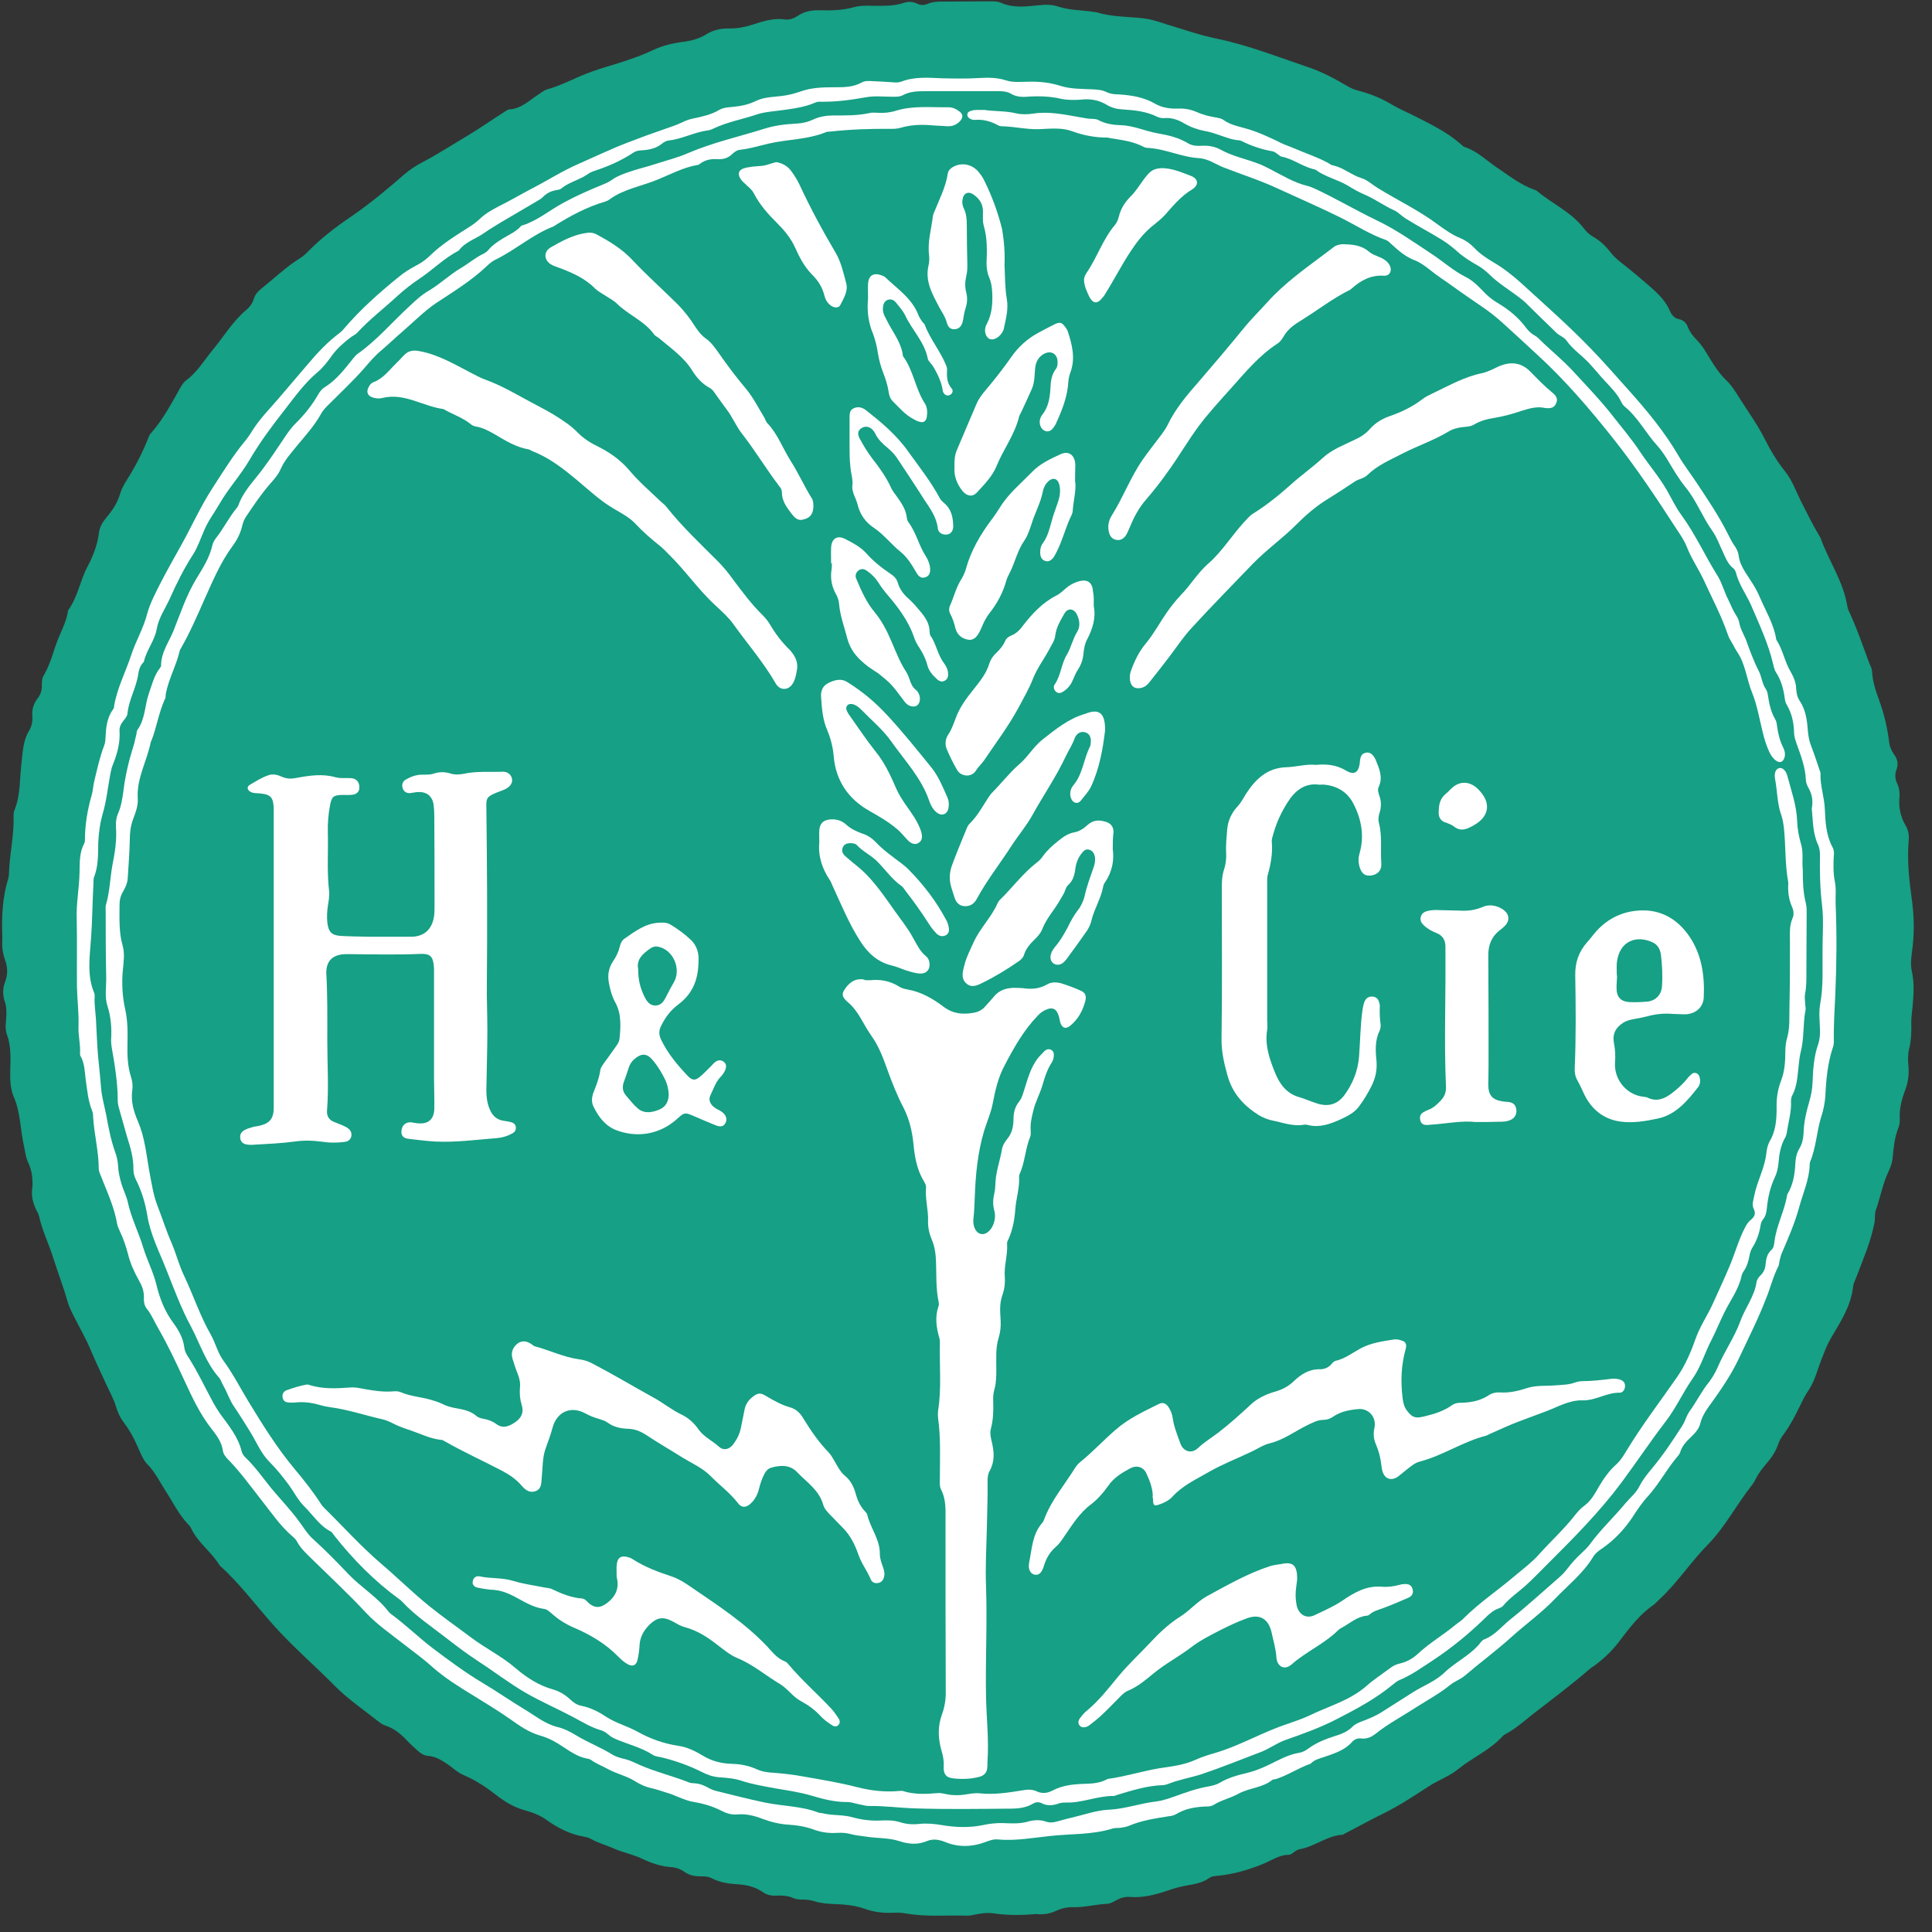<?xml version="1.0" encoding="UTF-8" standalone="no"?>
<svg width="61px" height="61px" viewBox="0 0 61 61" version="1.1" xmlns="http://www.w3.org/2000/svg" xmlns:xlink="http://www.w3.org/1999/xlink" xmlns:sketch="http://www.bohemiancoding.com/sketch/ns">
    <rect x="0" y="0" width="61" height="61" fill="#333333" stroke="none"/>
    <!-- Generator: Sketch 3.4.3 (16618) - http://www.bohemiancoding.com/sketch -->
    <title>LogoHadornGreen</title>
    <desc>Created with Sketch.</desc>
    <defs></defs>
    <g id="Welcome" stroke="none" stroke-width="1" fill="none" fill-rule="evenodd" sketch:type="MSPage">
        <g id="Desktop-HD-(Angebot)" sketch:type="MSArtboardGroup" transform="translate(-690, -1272)">
            <g id="Footer" sketch:type="MSLayerGroup" transform="translate(250, 1272)">
                <g id="LogoHadornGreen" transform="translate(440, 0)" sketch:type="MSShapeGroup">
                    <g id="Group">
                        <path d="M1.02,37.523 C1.045,37.207 1.004,36.949 0.891,36.708 C0.81,36.541 0.794,36.35 0.753,36.167 C0.64,35.659 0.648,35.127 0.437,34.636 C0.324,34.378 0.316,34.086 0.324,33.803 C0.332,33.421 0.356,33.038 0.219,32.663 C0.146,32.472 0.194,32.256 0.202,32.048 C0.202,31.906 0.202,31.765 0.154,31.631 C0.081,31.423 0.081,31.207 0.162,30.999 C0.251,30.766 0.243,30.541 0.162,30.317 C0.089,30.109 0.057,29.9 0.073,29.684 L0.073,29.601 C0.049,28.968 0.073,28.344 0.259,27.745 C0.275,27.695 0.283,27.637 0.283,27.579 C0.3,26.98 0.445,26.389 0.429,25.789 C0.429,25.715 0.429,25.631 0.462,25.565 C0.656,25.082 0.616,24.574 0.68,24.075 C0.721,23.734 0.729,23.384 0.915,23.077 C1.004,22.935 1.037,22.76 1.02,22.594 C1.004,22.386 1.069,22.203 1.191,22.045 C1.288,21.92 1.328,21.778 1.32,21.629 C1.32,21.512 1.328,21.404 1.393,21.304 C1.612,20.93 1.693,20.505 1.863,20.106 C1.976,19.839 2.106,19.581 2.146,19.29 C2.146,19.282 2.154,19.273 2.154,19.265 C2.454,18.857 2.527,18.333 2.762,17.892 C2.94,17.559 3.078,17.201 3.126,16.81 C3.151,16.619 3.256,16.461 3.377,16.319 C3.564,16.094 3.717,15.861 3.798,15.57 C3.847,15.412 3.936,15.262 4.025,15.121 C4.284,14.713 4.503,14.28 4.681,13.831 C4.706,13.781 4.722,13.723 4.762,13.681 C5.119,13.282 5.37,12.816 5.629,12.358 C5.702,12.225 5.775,12.083 5.888,12 C6.228,11.75 6.439,11.384 6.706,11.06 C7.062,10.635 7.346,10.144 7.775,9.787 C7.88,9.695 7.969,9.587 8.01,9.445 C8.05,9.304 8.14,9.204 8.253,9.112 C8.658,8.788 9.03,8.43 9.468,8.155 C9.549,8.106 9.63,8.039 9.703,7.964 C10.124,7.531 10.602,7.165 11.096,6.832 C11.687,6.424 12.238,5.967 12.78,5.492 C12.95,5.351 13.137,5.226 13.331,5.126 C13.825,4.868 14.295,4.56 14.773,4.277 C15.161,4.044 15.526,3.786 15.907,3.545 C15.963,3.512 16.02,3.462 16.077,3.454 C16.449,3.437 16.7,3.179 16.992,2.988 C17.081,2.929 17.17,2.854 17.275,2.821 C17.705,2.705 18.101,2.488 18.523,2.322 C18.782,2.222 19.041,2.139 19.3,2.064 C19.754,1.922 20.207,1.781 20.636,1.573 C20.944,1.431 21.276,1.356 21.616,1.315 C21.851,1.282 22.086,1.215 22.289,1.09 C22.523,0.94 22.783,0.89 23.05,0.899 C23.293,0.899 23.52,0.857 23.746,0.782 C24.087,0.674 24.427,0.558 24.791,0.616 C24.937,0.632 25.083,0.574 25.204,0.491 C25.431,0.341 25.674,0.316 25.933,0.325 C26.265,0.333 26.605,0.325 26.937,0.233 C27.14,0.175 27.351,0.175 27.561,0.183 C27.885,0.183 28.217,0.2 28.533,0.092 C28.671,0.042 28.825,0.05 28.962,0.117 C29.076,0.175 29.189,0.166 29.302,0.117 C29.44,0.058 29.586,0.05 29.732,0.05 C30.25,0.05 30.768,0.042 31.287,0.042 C31.4,0.042 31.513,0.042 31.611,0.092 C31.999,0.258 32.396,0.208 32.793,0.166 C33.012,0.141 33.222,0.141 33.441,0.216 C33.805,0.333 34.202,0.316 34.575,0.383 C34.591,0.383 34.615,0.383 34.632,0.391 C35.101,0.533 35.579,0.524 36.057,0.574 C36.332,0.599 36.592,0.691 36.851,0.774 C37.377,0.932 37.896,1.115 38.43,1.223 C39.426,1.431 40.366,1.806 41.33,2.13 C41.767,2.28 42.164,2.497 42.561,2.73 C42.674,2.796 42.787,2.838 42.917,2.871 C43.265,2.963 43.597,3.096 43.905,3.279 C44.124,3.412 44.359,3.512 44.593,3.628 C45.128,3.903 45.679,4.153 46.14,4.569 C46.173,4.602 46.213,4.635 46.254,4.644 C46.651,4.777 46.95,5.085 47.29,5.309 C47.663,5.559 48.019,5.842 48.449,5.992 C48.473,6 48.505,6.008 48.521,6.025 C49.007,6.433 49.607,6.691 50.004,7.207 C50.085,7.315 50.19,7.415 50.311,7.481 C50.53,7.606 50.708,7.781 50.862,7.981 C50.976,8.13 51.121,8.239 51.267,8.355 C51.591,8.613 51.907,8.879 52.215,9.154 C52.425,9.345 52.62,9.562 52.733,9.836 C52.79,9.961 52.879,10.053 53.016,10.078 C53.154,10.111 53.243,10.194 53.292,10.327 C53.357,10.486 53.454,10.619 53.575,10.735 C53.753,10.918 53.875,11.135 54.005,11.351 C54.158,11.601 54.32,11.834 54.531,12.033 C54.701,12.2 54.823,12.416 54.952,12.616 C55.211,13.024 55.495,13.415 55.713,13.848 C55.892,14.205 56.094,14.547 56.345,14.863 C56.572,15.137 56.693,15.479 56.847,15.795 C57.042,16.178 57.228,16.561 57.447,16.927 C57.463,16.952 57.479,16.977 57.487,17.002 C57.746,17.726 58.208,18.366 58.329,19.157 C58.338,19.19 58.346,19.232 58.362,19.265 C58.621,19.814 58.815,20.389 59.026,20.954 C59.058,21.029 59.099,21.104 59.107,21.196 C59.123,21.512 59.22,21.803 59.326,22.095 C59.488,22.536 59.593,22.985 59.65,23.451 C59.666,23.584 59.722,23.701 59.795,23.809 C59.909,23.959 59.949,24.125 59.876,24.308 C59.82,24.458 59.836,24.599 59.901,24.741 C59.965,24.874 59.982,25.007 59.974,25.149 C59.941,25.473 59.998,25.781 60.168,26.064 C60.249,26.206 60.281,26.355 60.265,26.522 C60.208,27.171 60.281,27.812 60.37,28.452 C60.443,29.002 60.443,29.551 60.362,30.1 C60.338,30.292 60.322,30.475 60.362,30.658 C60.451,31.057 60.419,31.457 60.379,31.856 C60.362,31.998 60.346,32.139 60.346,32.272 C60.354,32.563 60.346,32.855 60.273,33.138 C60.233,33.312 60.241,33.496 60.257,33.67 C60.281,33.937 60.241,34.195 60.144,34.444 C60.038,34.727 59.965,35.018 59.982,35.318 C59.99,35.418 59.974,35.526 59.933,35.626 C59.812,35.934 59.787,36.258 59.755,36.583 C59.739,36.716 59.698,36.833 59.641,36.957 C59.447,37.357 59.374,37.79 59.228,38.206 C59.18,38.331 59.212,38.48 59.18,38.622 C59.066,39.213 58.823,39.762 58.613,40.319 C58.572,40.428 58.516,40.528 58.508,40.636 C58.435,41.252 58.103,41.751 57.803,42.258 C57.682,42.467 57.601,42.691 57.511,42.916 C57.382,43.249 57.301,43.607 57.09,43.915 C56.985,44.064 56.904,44.239 56.823,44.406 C56.677,44.705 56.523,45.005 56.321,45.279 C56.24,45.387 56.175,45.496 56.135,45.62 C56.054,45.862 55.9,46.062 55.738,46.253 C55.624,46.386 55.519,46.528 55.438,46.686 C55.398,46.769 55.349,46.852 55.292,46.919 C54.823,47.518 54.466,48.209 53.94,48.75 C53.381,49.315 52.944,49.998 52.36,50.53 C52.304,50.58 52.255,50.639 52.198,50.68 C51.761,50.98 51.445,51.404 51.121,51.829 C50.878,52.153 50.587,52.419 50.263,52.644 C50.247,52.652 50.23,52.661 50.214,52.677 C49.68,53.143 49.113,53.568 48.554,54.001 C48.23,54.242 47.938,54.525 47.582,54.725 C47.533,54.75 47.485,54.775 47.444,54.816 C47.047,55.257 46.505,55.482 46.051,55.848 C45.768,56.081 45.428,56.198 45.128,56.389 C44.666,56.689 44.205,56.996 43.719,57.238 C43.289,57.446 42.876,57.679 42.455,57.895 C42.431,57.912 42.407,57.929 42.382,57.929 C41.896,57.962 41.508,58.303 41.038,58.386 C40.965,58.395 40.908,58.444 40.844,58.486 C40.803,58.519 40.746,58.561 40.698,58.561 C40.422,58.561 40.196,58.711 39.953,58.819 C39.467,59.027 38.956,59.177 38.43,59.227 C38.341,59.235 38.244,59.243 38.171,59.302 C37.952,59.451 37.701,59.493 37.45,59.535 C37.256,59.568 37.061,59.626 36.867,59.693 C36.478,59.826 36.081,59.926 35.66,59.893 C35.506,59.884 35.369,59.926 35.239,60.001 C35.15,60.051 35.061,60.101 34.964,60.109 C34.599,60.126 34.243,60.225 33.878,60.217 C33.684,60.209 33.498,60.259 33.32,60.342 C33.133,60.425 32.939,60.458 32.728,60.433 L32.704,60.433 C32.25,60.475 31.797,60.475 31.343,60.408 C31.149,60.383 30.947,60.417 30.744,60.458 C30.663,60.475 30.582,60.492 30.501,60.483 C29.869,60.467 29.246,60.525 28.614,60.417 C28.476,60.392 28.339,60.383 28.209,60.392 C27.901,60.408 27.602,60.375 27.302,60.267 C26.994,60.159 26.662,60.126 26.33,60.117 C26.119,60.109 25.909,60.092 25.706,60.026 C25.593,59.992 25.472,59.976 25.358,59.976 C25.261,59.976 25.156,59.976 25.059,59.934 C24.88,59.851 24.686,59.843 24.5,59.851 C24.338,59.859 24.2,59.826 24.062,59.726 C23.827,59.568 23.56,59.51 23.285,59.493 C23.001,59.476 22.726,59.435 22.467,59.302 C22.353,59.243 22.24,59.243 22.119,59.243 C21.932,59.243 21.762,59.21 21.6,59.094 C21.479,59.01 21.333,58.96 21.187,58.952 C20.863,58.927 20.564,58.827 20.272,58.686 C19.997,58.553 19.681,58.494 19.397,58.37 C19.154,58.261 18.895,58.195 18.66,58.062 C18.587,58.02 18.506,58.003 18.425,57.987 C17.996,57.912 17.615,57.72 17.259,57.463 C17.049,57.313 16.806,57.221 16.563,57.155 C16.231,57.063 15.939,56.888 15.672,56.68 C15.356,56.431 15.016,56.206 14.643,56.048 C14.441,55.965 14.279,55.798 14.1,55.682 C13.922,55.565 13.744,55.457 13.525,55.44 C13.388,55.432 13.282,55.357 13.185,55.274 C13.072,55.166 12.95,55.066 12.845,54.949 C12.659,54.75 12.456,54.583 12.197,54.492 C12.108,54.467 12.027,54.417 11.954,54.358 C11.493,53.992 10.999,53.659 10.585,53.243 C9.954,52.603 9.265,52.012 8.658,51.338 C8.083,50.697 7.573,49.998 6.933,49.424 C6.682,48.999 6.252,48.716 6.042,48.267 C6.018,48.217 5.985,48.167 5.945,48.134 C5.637,47.809 5.443,47.401 5.2,47.027 C5.03,46.761 4.892,46.478 4.657,46.236 C4.503,46.078 4.422,45.837 4.325,45.629 C4.212,45.371 4.074,45.13 3.904,44.905 C3.782,44.747 3.709,44.572 3.653,44.381 C3.58,44.148 3.458,43.939 3.361,43.723 C3.199,43.365 3.029,43.016 2.875,42.65 C2.721,42.275 2.519,41.934 2.341,41.576 C2.26,41.418 2.179,41.26 2.13,41.085 C2,40.619 1.822,40.17 1.677,39.704 C1.539,39.263 1.328,38.846 1.231,38.389 C1.215,38.331 1.182,38.264 1.15,38.214 C1.037,37.981 0.98,37.74 1.02,37.523 L1.02,37.523 Z" id="Shape" fill="#16A085"></path>
                        <path d="M57.892,27.213 C57.884,27.429 57.892,27.637 57.933,27.837 C57.981,28.07 57.949,28.303 57.957,28.536 C57.997,29.476 57.989,30.408 57.949,31.348 C57.924,31.873 57.892,32.389 57.9,32.913 C57.9,32.963 57.892,33.005 57.876,33.054 C57.706,33.554 57.657,34.078 57.633,34.602 C57.617,34.835 57.568,35.068 57.495,35.285 C57.358,35.742 57.341,36.225 57.155,36.674 C57.147,36.699 57.139,36.733 57.139,36.758 C57.131,37.232 56.928,37.665 56.807,38.114 C56.669,38.622 56.459,39.096 56.256,39.57 C56.224,39.637 56.216,39.712 56.191,39.787 C56.175,39.853 56.175,39.92 56.151,39.978 C55.981,40.303 55.9,40.661 55.762,40.994 C55.511,41.651 55.187,42.283 54.887,42.924 C54.661,43.399 54.361,43.84 54.053,44.272 C53.899,44.48 53.745,44.688 53.681,44.955 C53.632,45.146 53.478,45.288 53.34,45.421 C53.219,45.537 53.114,45.662 53.057,45.829 C53.041,45.87 53.025,45.92 52.992,45.953 C52.644,46.353 52.401,46.827 52.045,47.227 C51.85,47.435 51.688,47.676 51.534,47.917 C51.275,48.3 50.967,48.625 50.595,48.883 C50.481,48.958 50.368,49.041 50.295,49.166 C49.979,49.682 49.51,50.048 49.105,50.472 C48.675,50.922 48.173,51.279 47.712,51.695 C47.242,52.12 46.732,52.494 46.246,52.91 C46.108,53.027 45.922,53.085 45.784,53.202 C45.444,53.476 45.071,53.676 44.707,53.909 C44.286,54.184 43.84,54.417 43.443,54.733 C43.306,54.841 43.168,54.908 42.99,54.891 C42.876,54.874 42.771,54.908 42.69,54.999 C42.455,55.266 42.123,55.365 41.807,55.474 C41.662,55.524 41.508,55.557 41.394,55.673 C41.386,55.682 41.378,55.69 41.37,55.69 C40.989,55.823 40.657,56.056 40.277,56.173 C40.244,56.181 40.196,56.181 40.171,56.198 C39.864,56.447 39.451,56.447 39.11,56.63 C38.859,56.772 38.568,56.83 38.317,56.988 C38.236,57.038 38.138,57.038 38.049,57.038 C37.725,57.055 37.418,57.105 37.134,57.279 C37.061,57.321 36.98,57.338 36.899,57.346 C36.47,57.413 36.033,57.479 35.628,57.654 C35.547,57.687 35.45,57.696 35.361,57.712 C35.288,57.72 35.215,57.712 35.142,57.729 C34.486,57.937 33.805,57.895 33.141,57.97 C32.599,58.028 32.056,58.128 31.505,58.078 C31.36,58.062 31.222,58.12 31.084,58.17 C30.671,58.32 30.242,58.328 29.829,58.153 C29.634,58.078 29.456,58.053 29.27,58.128 C28.97,58.253 28.687,58.228 28.387,58.128 C28.047,58.02 27.683,58.045 27.334,57.987 C27.18,57.962 27.027,57.954 26.873,57.912 C26.727,57.87 26.589,57.862 26.435,57.87 C26.176,57.887 25.925,57.854 25.682,57.762 C25.431,57.671 25.172,57.629 24.905,57.612 C24.621,57.596 24.346,57.529 24.079,57.429 C23.819,57.329 23.56,57.263 23.277,57.288 C23.099,57.304 22.937,57.254 22.775,57.171 C22.499,57.03 22.216,56.947 21.916,56.897 C21.6,56.847 21.317,56.672 21.009,56.589 C20.871,56.547 20.734,56.497 20.588,56.464 C20.385,56.422 20.207,56.339 20.037,56.231 C19.778,56.073 19.478,56.006 19.211,55.865 C19.065,55.781 18.911,55.723 18.774,55.64 C18.709,55.607 18.652,55.548 18.579,55.532 C18.134,55.465 17.818,55.141 17.437,54.949 C17.308,54.883 17.178,54.833 17.032,54.791 C16.692,54.691 16.409,54.492 16.125,54.292 C15.736,54.017 15.323,53.768 14.918,53.518 C14.481,53.252 14.044,52.977 13.655,52.636 C13.372,52.378 13.056,52.153 12.748,51.912 C12.335,51.587 11.906,51.296 11.541,50.905 C10.999,50.322 10.415,49.781 9.848,49.224 C9.678,49.057 9.5,48.899 9.379,48.675 C9.346,48.608 9.29,48.558 9.233,48.508 C8.844,48.175 8.561,47.751 8.245,47.351 C7.905,46.919 7.589,46.478 7.208,46.087 C7.127,46.003 7.054,45.92 7.038,45.804 C6.998,45.521 6.828,45.304 6.666,45.096 C6.309,44.639 6.066,44.114 5.823,43.59 C5.564,43.032 5.305,42.475 4.997,41.942 C4.876,41.734 4.787,41.509 4.633,41.318 C4.552,41.218 4.535,41.077 4.544,40.944 C4.544,40.752 4.479,40.586 4.382,40.419 C4.236,40.161 4.114,39.887 4.041,39.595 C3.977,39.346 3.896,39.113 3.79,38.888 C3.758,38.813 3.717,38.73 3.701,38.655 C3.612,38.114 3.377,37.623 3.183,37.124 C3.159,37.057 3.118,36.982 3.118,36.907 C3.118,36.35 2.972,35.817 2.94,35.26 C2.94,35.193 2.932,35.127 2.908,35.068 C2.778,34.752 2.754,34.411 2.705,34.078 C2.673,33.828 2.673,33.57 2.543,33.346 C2.527,33.321 2.527,33.287 2.527,33.263 C2.543,32.98 2.47,32.705 2.478,32.422 C2.495,31.998 2.438,31.581 2.43,31.165 C2.422,30.441 2.438,29.726 2.422,29.002 C2.405,28.511 2.503,28.036 2.511,27.545 C2.519,27.237 2.503,26.921 2.656,26.638 C2.673,26.605 2.681,26.563 2.681,26.53 C2.681,26.039 2.762,25.565 2.899,25.09 C2.94,24.949 2.94,24.799 2.98,24.649 C3.07,24.275 3.151,23.9 3.288,23.543 C3.313,23.476 3.329,23.393 3.329,23.326 C3.345,22.993 3.369,22.669 3.572,22.394 C3.596,22.369 3.604,22.328 3.604,22.286 C3.701,21.712 3.977,21.196 4.155,20.647 C4.301,20.214 4.535,19.823 4.649,19.373 C4.73,19.074 4.884,18.774 5.03,18.483 C5.248,18.058 5.475,17.651 5.71,17.235 C6.05,16.627 6.333,15.986 6.714,15.404 C7.046,14.888 7.37,14.364 7.759,13.898 C7.856,13.781 7.929,13.656 8.01,13.531 C8.237,13.19 8.52,12.899 8.787,12.591 C9.095,12.233 9.395,11.875 9.703,11.517 C10.019,11.143 10.351,10.785 10.747,10.494 C10.788,10.461 10.828,10.419 10.861,10.377 C11.379,9.77 11.97,9.246 12.586,8.746 C12.764,8.596 12.959,8.48 13.161,8.372 C13.307,8.297 13.444,8.197 13.566,8.081 C13.938,7.714 14.376,7.448 14.805,7.173 C14.927,7.099 15.048,7.007 15.153,6.907 C15.34,6.732 15.55,6.616 15.777,6.499 C16.125,6.325 16.465,6.125 16.814,5.942 C17.3,5.692 17.761,5.393 18.263,5.176 C18.774,4.952 19.276,4.71 19.794,4.51 C20.175,4.361 20.564,4.219 20.952,4.086 C21.147,4.019 21.349,3.953 21.544,3.861 C21.657,3.803 21.778,3.761 21.908,3.737 C22.183,3.678 22.459,3.62 22.71,3.47 C22.856,3.387 23.026,3.387 23.188,3.37 C23.422,3.345 23.649,3.295 23.868,3.187 C24.127,3.062 24.419,3.062 24.694,3.029 C24.897,3.004 25.083,2.954 25.277,2.888 C25.625,2.763 25.99,2.755 26.354,2.755 C26.646,2.755 26.937,2.755 27.205,2.605 C27.31,2.546 27.432,2.555 27.553,2.563 C27.755,2.571 27.95,2.58 28.152,2.596 C28.25,2.605 28.355,2.613 28.452,2.58 C28.873,2.413 29.319,2.455 29.748,2.472 C30.137,2.48 30.533,2.488 30.922,2.463 C31.206,2.447 31.489,2.447 31.765,2.538 C31.991,2.613 32.234,2.58 32.469,2.58 C32.817,2.571 33.149,2.605 33.49,2.713 C33.805,2.813 34.154,2.804 34.494,2.821 C34.648,2.829 34.802,2.838 34.947,2.913 C35.061,2.963 35.174,2.979 35.296,2.979 C35.709,3.004 36.106,3.062 36.478,3.279 C36.697,3.404 36.948,3.437 37.199,3.429 C37.401,3.42 37.596,3.454 37.782,3.537 C37.968,3.62 38.163,3.67 38.357,3.703 C38.454,3.72 38.568,3.737 38.641,3.795 C38.867,3.953 39.127,3.994 39.378,4.069 C39.75,4.178 40.098,4.344 40.439,4.51 C40.568,4.577 40.714,4.619 40.844,4.677 C41.208,4.835 41.597,4.96 41.945,5.151 C41.986,5.176 42.026,5.209 42.067,5.218 C42.407,5.284 42.666,5.526 42.99,5.626 C43.176,5.684 43.33,5.834 43.508,5.942 C44.132,6.325 44.796,6.641 45.387,7.082 C45.614,7.248 45.849,7.415 46.116,7.523 C46.278,7.59 46.424,7.698 46.545,7.823 C46.715,8.006 46.926,8.147 47.137,8.272 C47.452,8.455 47.752,8.688 48.019,8.929 C48.764,9.612 49.526,10.278 50.23,11.01 C50.635,11.426 51.016,11.867 51.405,12.3 C51.988,12.949 52.555,13.631 53,14.397 C53.17,14.688 53.373,14.946 53.559,15.229 C53.907,15.753 54.264,16.278 54.547,16.843 C54.612,16.968 54.669,17.093 54.75,17.21 C54.823,17.309 54.879,17.418 54.895,17.543 C54.92,17.742 55.009,17.917 55.114,18.083 C55.276,18.333 55.446,18.574 55.56,18.849 C55.746,19.282 55.997,19.69 56.078,20.164 C56.078,20.181 56.086,20.206 56.094,20.214 C56.297,20.53 56.353,20.913 56.548,21.229 C56.637,21.387 56.702,21.545 56.71,21.728 C56.718,21.87 56.742,22.011 56.823,22.128 C57.017,22.419 57.058,22.752 57.082,23.093 C57.098,23.268 57.131,23.426 57.196,23.584 C57.293,23.834 57.374,24.092 57.463,24.35 C57.471,24.366 57.479,24.383 57.479,24.408 C57.463,24.799 57.601,25.165 57.617,25.548 C57.633,25.948 57.657,26.355 57.844,26.722 C57.949,26.88 57.884,27.054 57.892,27.213 L57.892,27.213 Z" id="Shape" fill="#FFFFFF"></path>
                        <path d="M57.204,25.531 C57.244,25.898 57.228,26.305 57.406,26.68 C57.447,26.78 57.463,26.88 57.463,26.98 C57.455,27.512 57.463,28.045 57.528,28.577 C57.584,29.035 57.544,29.509 57.544,29.984 C57.536,30.558 57.576,31.124 57.471,31.69 C57.422,31.956 57.455,32.231 57.463,32.505 C57.471,32.663 57.455,32.821 57.406,32.971 C57.268,33.362 57.244,33.778 57.228,34.186 C57.22,34.386 57.187,34.569 57.131,34.76 C57.034,35.093 56.953,35.426 56.945,35.776 C56.936,35.95 56.904,36.109 56.815,36.258 C56.726,36.408 56.693,36.566 56.685,36.741 C56.669,37.082 56.612,37.415 56.434,37.706 C56.426,37.715 56.426,37.723 56.426,37.731 C56.345,38.231 56.094,38.68 56.029,39.179 C56.013,39.279 56.013,39.387 55.932,39.462 C55.794,39.587 55.762,39.745 55.746,39.912 C55.738,40.045 55.689,40.17 55.592,40.261 C55.535,40.319 55.479,40.386 55.462,40.469 C55.398,40.935 55.098,41.293 54.944,41.726 C54.758,42.233 54.442,42.675 54.231,43.174 C54.158,43.34 54.069,43.49 53.964,43.632 C53.729,43.915 53.567,44.256 53.349,44.555 C53.251,44.688 53.211,44.863 53.122,45.005 C52.814,45.487 52.498,45.962 52.126,46.403 C51.988,46.569 51.858,46.736 51.761,46.927 C51.656,47.143 51.47,47.285 51.324,47.46 C50.959,47.901 50.538,48.292 50.198,48.758 C50.125,48.858 50.028,48.949 49.931,49.041 C49.769,49.191 49.615,49.357 49.485,49.532 C49.38,49.673 49.25,49.79 49.113,49.906 C48.643,50.314 48.181,50.738 47.687,51.13 C47.42,51.346 47.193,51.637 46.861,51.762 C46.829,51.77 46.796,51.804 46.772,51.829 C46.464,52.245 45.978,52.453 45.614,52.802 C45.322,53.085 44.95,53.218 44.618,53.426 C44.286,53.634 43.954,53.851 43.622,54.059 C43.427,54.184 43.217,54.267 42.998,54.35 C42.893,54.392 42.787,54.433 42.714,54.508 C42.544,54.683 42.334,54.758 42.115,54.824 C41.832,54.916 41.564,55.024 41.321,55.199 C41.232,55.266 41.135,55.324 41.022,55.34 C40.673,55.399 40.366,55.573 40.058,55.723 C39.831,55.831 39.604,55.923 39.361,55.981 C39.07,56.048 38.778,56.131 38.511,56.289 C38.398,56.356 38.276,56.381 38.147,56.406 C37.806,56.464 37.474,56.58 37.15,56.697 C36.94,56.772 36.713,56.855 36.494,56.88 C36,56.938 35.522,57.113 35.02,57.138 C34.623,57.155 34.235,57.296 33.846,57.388 C33.684,57.421 33.53,57.471 33.368,57.512 C33.255,57.546 33.133,57.554 33.02,57.512 C32.817,57.446 32.631,57.463 32.429,57.521 C32.186,57.587 31.943,57.571 31.692,57.562 C31.465,57.554 31.238,57.579 31.011,57.629 C30.598,57.712 30.177,57.696 29.764,57.629 C29.521,57.587 29.278,57.562 29.027,57.587 C28.816,57.612 28.606,57.596 28.403,57.529 C28.217,57.471 28.023,57.471 27.836,57.479 C27.529,57.496 27.221,57.463 26.921,57.379 C26.605,57.288 26.265,57.329 25.949,57.246 C25.917,57.238 25.877,57.246 25.844,57.23 C25.301,57.021 24.718,57.03 24.151,56.913 C23.633,56.805 23.123,56.672 22.613,56.547 C22.499,56.522 22.394,56.464 22.289,56.406 C22.183,56.356 22.07,56.314 21.948,56.306 C21.884,56.297 21.819,56.306 21.762,56.281 C21.244,56.073 20.701,55.948 20.191,55.723 C20.045,55.657 19.916,55.59 19.762,55.548 C19.624,55.515 19.478,55.482 19.349,55.407 C18.976,55.174 18.563,55.016 18.19,54.791 C18.004,54.675 17.802,54.575 17.591,54.525 C17.194,54.425 16.895,54.167 16.554,53.967 C16.117,53.701 15.696,53.41 15.251,53.143 C14.692,52.811 14.165,52.419 13.647,52.028 C13.226,51.704 12.837,51.329 12.416,51.013 C12.367,50.971 12.302,50.938 12.27,50.888 C11.914,50.422 11.403,50.123 10.999,49.698 C10.634,49.315 10.27,48.941 9.881,48.591 C9.703,48.433 9.581,48.217 9.435,48.026 C9.168,47.659 8.852,47.335 8.561,46.985 C8.293,46.652 8.05,46.303 7.743,46.012 C7.694,45.962 7.646,45.895 7.629,45.82 C7.516,45.363 7.224,45.013 6.957,44.647 C6.876,44.53 6.803,44.414 6.738,44.297 C6.463,43.79 6.22,43.265 5.904,42.783 C5.856,42.7 5.823,42.616 5.815,42.516 C5.775,42.242 5.645,42.009 5.483,41.784 C5.208,41.418 5.046,41.01 4.94,40.569 C4.843,40.161 4.641,39.787 4.519,39.379 C4.373,38.896 4.139,38.447 4.033,37.948 C3.993,37.765 3.904,37.598 3.847,37.415 C3.782,37.207 3.734,36.999 3.726,36.783 C3.717,36.641 3.685,36.508 3.636,36.375 C3.499,35.992 3.426,35.601 3.353,35.202 C3.296,34.919 3.215,34.636 3.191,34.353 C3.167,34.011 3.126,33.662 3.094,33.321 C3.061,32.938 3.053,32.555 3.029,32.172 C3.013,31.931 2.972,31.69 2.989,31.448 C2.989,31.423 2.989,31.39 2.98,31.365 C2.737,30.799 2.835,30.2 2.875,29.618 C2.916,29.068 2.916,28.511 2.948,27.961 C2.956,27.87 2.94,27.77 2.972,27.687 C3.11,27.337 3.094,26.971 3.102,26.605 C3.118,26.289 3.159,25.981 3.248,25.673 C3.361,25.29 3.402,24.882 3.474,24.491 C3.499,24.375 3.515,24.25 3.564,24.142 C3.701,23.801 3.798,23.451 3.774,23.077 C3.766,22.96 3.815,22.86 3.888,22.769 C3.944,22.694 4.017,22.619 4.025,22.527 C4.066,22.095 4.301,21.72 4.365,21.287 C4.382,21.154 4.422,21.029 4.511,20.93 C4.519,20.913 4.544,20.905 4.544,20.888 C4.625,20.522 4.884,20.23 4.949,19.856 C5.013,19.498 5.224,19.207 5.37,18.882 C5.58,18.408 5.815,17.942 6.099,17.501 C6.244,17.276 6.333,17.002 6.447,16.744 C6.576,16.436 6.771,16.186 6.933,15.903 C7.216,15.412 7.605,14.996 7.888,14.505 C8.221,13.939 8.609,13.423 9.006,12.916 C9.322,12.508 9.63,12.083 10.027,11.75 C10.205,11.601 10.343,11.418 10.48,11.226 C10.642,11.002 10.853,10.818 11.071,10.652 C11.136,10.602 11.217,10.569 11.274,10.511 C11.663,10.086 12.116,9.745 12.537,9.354 C12.764,9.146 12.999,8.963 13.25,8.796 C13.671,8.513 14.028,8.147 14.481,7.914 C14.692,7.631 15.032,7.54 15.299,7.348 C15.461,7.232 15.639,7.132 15.809,7.024 C16.19,6.799 16.563,6.583 16.943,6.358 C17.016,6.316 17.089,6.275 17.146,6.216 C17.267,6.092 17.413,6.025 17.583,6 C17.632,5.992 17.68,5.983 17.713,5.958 C17.964,5.75 18.288,5.684 18.555,5.501 C18.62,5.451 18.701,5.418 18.774,5.393 C19.211,5.251 19.624,5.068 20.013,4.81 C20.102,4.752 20.199,4.752 20.304,4.743 C20.523,4.727 20.734,4.677 20.912,4.527 C20.968,4.485 21.041,4.444 21.106,4.436 C21.535,4.394 21.924,4.169 22.345,4.119 C22.41,4.111 22.467,4.086 22.523,4.061 C22.953,3.853 23.431,3.77 23.876,3.62 C24.119,3.537 24.378,3.52 24.629,3.487 C25.002,3.437 25.374,3.395 25.723,3.246 C25.779,3.221 25.844,3.204 25.909,3.212 C26.395,3.221 26.873,3.154 27.342,3.071 C27.61,3.021 27.885,3.054 28.16,3.054 C28.282,3.054 28.403,3.062 28.509,3.004 C28.727,2.888 28.962,2.879 29.197,2.879 L31.546,2.879 C31.667,2.879 31.781,2.888 31.894,2.946 C32.056,3.046 32.234,3.071 32.421,3.054 C32.785,3.029 33.149,3.037 33.506,3.121 C33.708,3.162 33.919,3.162 34.129,3.146 C34.413,3.112 34.688,3.154 34.947,3.312 C35.101,3.404 35.263,3.445 35.441,3.454 C35.814,3.479 36.187,3.512 36.535,3.687 C36.608,3.72 36.697,3.737 36.778,3.728 C37.005,3.712 37.207,3.786 37.401,3.903 C37.604,4.019 37.815,4.094 38.041,4.136 C38.195,4.161 38.341,4.211 38.487,4.261 C38.689,4.327 38.884,4.411 39.094,4.427 C39.127,4.427 39.167,4.436 39.199,4.452 C39.515,4.61 39.839,4.719 40.179,4.777 C40.236,4.785 40.293,4.835 40.341,4.868 C40.382,4.893 40.414,4.935 40.455,4.943 C40.811,5.01 41.103,5.243 41.443,5.334 C41.475,5.343 41.516,5.343 41.548,5.368 C41.856,5.592 42.229,5.667 42.552,5.859 C42.739,5.975 42.933,6.083 43.136,6.167 C43.435,6.3 43.703,6.499 44.002,6.633 C44.156,6.699 44.261,6.832 44.407,6.915 C44.78,7.148 45.168,7.348 45.541,7.581 C45.711,7.689 45.873,7.814 46.019,7.947 C46.213,8.122 46.432,8.255 46.651,8.38 C46.788,8.455 46.91,8.555 47.023,8.663 C47.307,8.946 47.647,9.146 47.963,9.387 C48.052,9.454 48.133,9.52 48.214,9.603 C48.521,9.911 48.837,10.211 49.145,10.511 C49.242,10.602 49.38,10.644 49.453,10.744 C49.655,11.035 49.955,11.226 50.19,11.484 C50.352,11.659 50.506,11.85 50.668,12.025 C50.862,12.233 51.065,12.433 51.194,12.699 C51.218,12.749 51.251,12.799 51.291,12.832 C51.713,13.174 51.964,13.673 52.32,14.064 C52.563,14.33 52.725,14.663 52.919,14.963 C53.016,15.113 53.114,15.254 53.227,15.395 C53.567,15.812 53.753,16.328 54.069,16.769 C54.207,16.96 54.288,17.201 54.393,17.418 C54.482,17.609 54.555,17.817 54.733,17.95 C54.766,17.975 54.79,18.025 54.806,18.067 C54.895,18.441 55.13,18.757 55.284,19.099 C55.543,19.706 55.827,20.305 55.981,20.954 C56.005,21.046 56.021,21.146 56.07,21.221 C56.24,21.479 56.313,21.762 56.353,22.061 C56.361,22.128 56.378,22.194 56.41,22.244 C56.572,22.519 56.637,22.81 56.645,23.126 C56.645,23.26 56.693,23.384 56.734,23.509 C56.864,23.867 57.001,24.225 57.017,24.616 C57.017,24.699 57.05,24.783 57.09,24.857 C57.212,25.074 57.252,25.274 57.204,25.531 L57.204,25.531 Z" id="Shape" fill="#16A085"></path>
                        <path d="M56.92,27.462 C56.92,27.812 56.928,28.17 57.017,28.519 C57.05,28.652 57.042,28.802 57.042,28.935 C57.042,29.509 57.034,30.075 57.034,30.649 C57.034,30.891 57.042,31.132 56.993,31.373 C56.977,31.465 56.985,31.557 56.993,31.656 C56.993,31.731 57.017,31.806 57.009,31.881 C56.92,32.322 56.969,32.78 56.855,33.213 C56.815,33.379 56.799,33.545 56.783,33.712 C56.75,34.011 56.734,34.311 56.588,34.586 C56.556,34.644 56.548,34.711 56.548,34.777 C56.564,35.093 56.475,35.393 56.426,35.693 C56.418,35.767 56.402,35.842 56.369,35.909 C56.216,36.167 56.175,36.45 56.151,36.741 C56.135,36.891 56.102,37.041 56.037,37.174 C55.892,37.482 55.819,37.806 55.786,38.147 C55.77,38.272 55.754,38.389 55.673,38.489 C55.632,38.539 55.6,38.605 55.592,38.663 C55.551,38.938 55.462,39.188 55.317,39.412 C55.276,39.479 55.252,39.57 55.236,39.654 C55.203,39.828 55.155,39.995 55.049,40.145 C55.017,40.186 54.993,40.245 54.985,40.294 C54.895,40.711 54.636,41.052 54.45,41.426 C54.304,41.718 54.183,42.025 54.037,42.308 C53.826,42.708 53.705,43.157 53.438,43.532 C53.13,43.973 52.911,44.472 52.579,44.896 C52.101,45.521 51.664,46.178 51.194,46.811 C50.506,47.734 49.696,48.55 48.886,49.357 C48.643,49.598 48.408,49.848 48.157,50.073 C47.922,50.281 47.663,50.456 47.461,50.697 C47.436,50.73 47.388,50.755 47.347,50.772 C47.137,50.838 46.991,50.988 46.837,51.138 C46.343,51.612 45.824,52.037 45.258,52.411 C44.901,52.644 44.561,52.894 44.172,53.052 C44.099,53.085 44.035,53.143 43.97,53.193 C43.427,53.643 42.812,53.967 42.196,54.284 C41.678,54.55 41.127,54.75 40.576,54.941 C40.301,55.041 40.066,55.224 39.791,55.324 C39.175,55.557 38.568,55.806 37.944,56.015 C37.588,56.131 37.215,56.189 36.867,56.331 C36.818,56.347 36.762,56.364 36.705,56.364 C36.211,56.381 35.741,56.53 35.271,56.672 C35.239,56.68 35.199,56.705 35.166,56.705 C34.664,56.697 34.186,56.922 33.684,56.913 C33.603,56.913 33.514,56.913 33.441,56.938 C33.255,57.005 33.068,57.03 32.882,56.93 C32.793,56.888 32.704,56.897 32.615,56.947 C32.396,57.08 32.145,57.105 31.902,57.105 C30.89,57.113 29.877,57.13 28.865,57.096 C28.387,57.08 27.901,57.013 27.423,57.021 C27.318,57.021 27.213,56.98 27.099,56.963 C26.978,56.938 26.848,56.888 26.727,56.897 C26.338,56.897 25.966,56.797 25.601,56.689 C25.229,56.58 24.856,56.53 24.475,56.464 C24.119,56.397 23.755,56.339 23.406,56.223 C23.18,56.148 22.937,56.131 22.702,56.114 C22.507,56.098 22.337,56.039 22.159,55.948 C21.746,55.74 21.317,55.59 20.871,55.482 C20.782,55.465 20.685,55.457 20.612,55.407 C20.264,55.182 19.859,55.082 19.478,54.924 C19.381,54.883 19.292,54.841 19.219,54.775 C19.146,54.716 19.073,54.658 18.984,54.633 C18.66,54.542 18.369,54.358 18.069,54.2 C17.583,53.942 17.081,53.726 16.603,53.451 C16.085,53.152 15.615,52.786 15.113,52.461 C14.756,52.228 14.416,51.97 14.092,51.72 C13.623,51.354 13.12,51.021 12.707,50.58 C12.675,50.547 12.643,50.514 12.602,50.489 C11.825,49.923 11.152,49.241 10.553,48.483 C10.521,48.442 10.488,48.383 10.448,48.358 C10.091,48.175 9.881,47.834 9.605,47.559 C9.411,47.368 9.282,47.11 9.12,46.885 C8.933,46.636 8.739,46.386 8.512,46.161 C8.237,45.887 8.099,45.529 7.897,45.204 C7.735,44.946 7.573,44.68 7.403,44.43 C7.249,44.214 7.176,43.964 7.046,43.74 C6.998,43.657 6.973,43.565 6.917,43.498 C6.504,43.032 6.317,42.433 6.034,41.892 C5.718,41.31 5.491,40.686 5.248,40.078 C5.03,39.521 4.746,38.98 4.649,38.364 C4.584,37.981 4.471,37.598 4.293,37.249 C4.244,37.149 4.212,37.041 4.212,36.924 C4.22,36.558 4.114,36.217 4.009,35.884 C3.92,35.584 3.847,35.293 3.758,34.993 C3.734,34.91 3.717,34.827 3.717,34.744 C3.717,34.17 3.62,33.604 3.523,33.046 C3.515,32.98 3.507,32.913 3.507,32.846 C3.531,32.48 3.507,32.122 3.394,31.765 C3.296,31.473 3.361,31.149 3.353,30.841 C3.337,30.142 3.337,29.434 3.337,28.735 C3.337,28.677 3.329,28.619 3.345,28.569 C3.466,28.161 3.474,27.737 3.547,27.329 C3.628,26.921 3.693,26.522 3.661,26.106 C3.653,25.964 3.669,25.823 3.726,25.69 C3.823,25.465 3.863,25.224 3.896,24.982 C3.952,24.5 4.066,24.025 4.212,23.559 C4.252,23.443 4.268,23.326 4.301,23.21 C4.317,23.151 4.309,23.085 4.341,23.043 C4.592,22.694 4.568,22.261 4.706,21.878 C4.803,21.604 4.868,21.321 5.054,21.088 C5.07,21.063 5.086,21.038 5.086,21.013 C5.086,20.597 5.329,20.28 5.475,19.923 C5.694,19.373 5.88,18.807 6.188,18.291 C6.39,17.959 6.617,17.617 6.706,17.21 C6.722,17.143 6.763,17.068 6.803,17.01 C7.054,16.702 7.224,16.336 7.484,16.028 C7.5,16.003 7.516,15.986 7.524,15.961 C7.686,15.495 8.034,15.171 8.31,14.788 C8.553,14.463 8.779,14.122 9.006,13.781 C9.111,13.623 9.217,13.481 9.354,13.348 C9.614,13.09 9.848,12.799 10.035,12.474 C10.091,12.375 10.156,12.283 10.253,12.225 C10.618,12 10.877,11.659 11.144,11.326 C11.193,11.268 11.233,11.21 11.298,11.168 C11.898,10.744 12.383,10.169 12.926,9.67 C13.12,9.487 13.315,9.304 13.55,9.171 C13.898,8.963 14.19,8.68 14.538,8.472 C14.781,8.33 14.999,8.139 15.259,8.014 C15.323,7.981 15.388,7.939 15.429,7.881 C15.55,7.739 15.704,7.639 15.858,7.54 C16.06,7.415 16.287,7.323 16.449,7.14 C16.457,7.124 16.482,7.115 16.498,7.115 C16.976,6.965 17.356,6.633 17.794,6.4 C18.207,6.175 18.628,5.992 19.057,5.817 C19.162,5.775 19.26,5.725 19.349,5.659 C19.494,5.559 19.656,5.501 19.818,5.443 C20.118,5.334 20.434,5.268 20.726,5.168 C21.058,5.06 21.406,4.976 21.722,4.835 C22.499,4.502 23.317,4.319 24.119,4.069 C24.451,3.961 24.799,3.92 25.139,3.903 C25.326,3.895 25.504,3.853 25.666,3.778 C25.877,3.678 26.103,3.645 26.33,3.645 C26.703,3.645 27.075,3.653 27.448,3.57 C27.545,3.545 27.65,3.562 27.747,3.562 C27.934,3.57 28.112,3.553 28.29,3.495 C28.833,3.329 29.391,3.395 29.95,3.387 C30.072,3.387 30.185,3.437 30.282,3.512 C30.404,3.595 30.42,3.703 30.315,3.82 C30.201,3.945 30.064,3.994 29.894,3.986 C29.724,3.97 29.545,3.97 29.375,3.953 C29.051,3.928 28.744,3.945 28.428,4.036 C28.322,4.069 28.209,4.069 28.104,4.069 C27.472,4.061 26.848,4.086 26.225,4.153 C26.176,4.161 26.128,4.153 26.087,4.169 C25.504,4.411 24.872,4.394 24.265,4.535 C23.973,4.602 23.682,4.694 23.382,4.727 C23.277,4.735 23.188,4.793 23.115,4.868 C22.985,4.993 22.831,5.035 22.661,5.026 C22.459,5.01 22.264,5.043 22.094,5.176 C22.07,5.193 22.046,5.209 22.021,5.209 C21.584,5.284 21.195,5.492 20.79,5.659 C20.28,5.875 19.713,5.958 19.251,6.291 C19.211,6.325 19.154,6.35 19.106,6.366 C18.531,6.533 18.004,6.816 17.502,7.132 C17.494,7.14 17.486,7.14 17.478,7.148 C16.806,7.406 16.271,7.897 15.631,8.205 C15.526,8.255 15.437,8.339 15.348,8.422 C14.87,8.871 14.311,9.212 13.768,9.57 C13.388,9.828 13.064,10.161 12.716,10.461 C12.481,10.66 12.27,10.868 12.035,11.068 C11.833,11.235 11.671,11.426 11.501,11.626 C11.128,12.05 10.715,12.433 10.318,12.832 C10.245,12.907 10.181,12.982 10.132,13.074 C9.929,13.44 9.646,13.748 9.379,14.072 C9.192,14.305 8.99,14.522 8.868,14.796 C8.787,14.988 8.65,15.137 8.512,15.296 C8.237,15.612 8.01,15.953 7.775,16.303 C7.71,16.394 7.67,16.502 7.646,16.61 C7.589,16.843 7.484,17.052 7.346,17.235 C6.965,17.751 6.722,18.333 6.463,18.907 C6.228,19.44 5.993,19.981 5.702,20.488 C5.694,20.505 5.677,20.522 5.677,20.538 C5.572,20.996 5.337,21.412 5.24,21.878 C5.224,21.945 5.24,22.011 5.208,22.07 C5.013,22.494 4.949,22.96 4.778,23.393 C4.778,23.401 4.77,23.409 4.762,23.418 C4.649,24.017 4.309,24.566 4.349,25.207 C4.365,25.432 4.284,25.648 4.203,25.864 C4.122,26.081 4.098,26.297 4.098,26.522 C4.09,26.921 4.058,27.329 4.033,27.728 C4.025,27.878 3.96,28.02 3.888,28.145 C3.807,28.278 3.774,28.419 3.774,28.569 C3.774,29.002 3.75,29.426 3.871,29.851 C3.944,30.1 3.904,30.375 3.879,30.633 C3.839,31.049 3.863,31.457 3.952,31.864 C4.033,32.222 4.033,32.588 4.025,32.955 C4.017,33.312 4.025,33.662 4.139,34.011 C4.179,34.136 4.195,34.269 4.179,34.403 C4.122,34.76 4.22,35.093 4.357,35.41 C4.568,35.901 4.616,36.417 4.706,36.932 C4.778,37.315 4.835,37.715 4.973,38.073 C5.127,38.464 5.248,38.863 5.418,39.246 C5.564,39.587 5.653,39.953 5.815,40.286 C6.107,40.902 6.317,41.551 6.657,42.142 C6.803,42.4 6.868,42.7 7.046,42.949 C7.346,43.357 7.581,43.815 7.848,44.256 C8.293,44.988 8.755,45.729 9.306,46.386 C9.605,46.744 9.889,47.102 10.14,47.493 C10.164,47.535 10.197,47.568 10.229,47.601 C10.828,48.192 11.395,48.824 12.027,49.365 C12.545,49.806 13.031,50.289 13.558,50.713 C13.979,51.055 14.424,51.363 14.854,51.687 C15.315,52.037 15.834,52.286 16.279,52.669 C16.619,52.96 17,53.21 17.437,53.335 C17.648,53.393 17.842,53.501 18.004,53.659 C18.11,53.759 18.223,53.834 18.361,53.859 C18.644,53.917 18.895,54.042 19.13,54.2 C19.446,54.408 19.818,54.5 20.142,54.683 C20.547,54.908 20.977,55.057 21.43,55.124 C21.705,55.166 21.957,55.291 22.191,55.432 C22.475,55.607 22.783,55.682 23.107,55.69 C23.382,55.698 23.649,55.748 23.9,55.865 C24.07,55.94 24.249,55.965 24.435,55.973 C24.743,55.998 25.05,56.031 25.358,56.089 C25.925,56.189 26.492,56.281 27.043,56.422 C27.496,56.539 27.934,56.589 28.395,56.547 C28.428,56.547 28.468,56.539 28.501,56.547 C28.865,56.664 29.238,56.647 29.61,56.614 C29.699,56.605 29.788,56.63 29.877,56.647 C30.064,56.689 30.258,56.689 30.444,56.664 C30.606,56.639 30.776,56.605 30.93,56.622 C31.4,56.672 31.854,56.597 32.315,56.522 C32.461,56.497 32.607,56.497 32.745,56.564 C32.906,56.639 33.077,56.614 33.222,56.539 C33.546,56.364 33.903,56.331 34.259,56.322 C34.502,56.314 34.729,56.297 34.947,56.181 C34.964,56.173 34.98,56.164 34.996,56.164 C35.539,56.089 36.057,55.923 36.6,55.831 C36.98,55.773 37.377,55.732 37.742,55.565 C37.96,55.465 38.187,55.399 38.414,55.332 C39.046,55.141 39.629,54.824 40.236,54.583 C40.601,54.433 40.981,54.333 41.338,54.167 C41.953,53.867 42.625,53.693 43.16,53.218 C43.387,53.019 43.646,52.852 43.889,52.669 C43.986,52.594 44.091,52.544 44.213,52.519 C44.423,52.469 44.61,52.361 44.764,52.22 C45.136,51.87 45.573,51.621 45.962,51.296 C46.043,51.229 46.148,51.171 46.221,51.088 C46.715,50.597 47.29,50.214 47.817,49.765 C48.084,49.54 48.376,49.324 48.602,49.066 C48.967,48.658 49.372,48.292 49.712,47.859 C49.801,47.743 49.898,47.634 50.02,47.543 C50.238,47.385 50.36,47.152 50.49,46.927 C50.643,46.669 50.814,46.428 51.04,46.228 C51.186,46.095 51.283,45.92 51.38,45.762 C51.858,44.98 52.417,44.247 52.944,43.49 C53.203,43.116 53.381,42.708 53.527,42.292 C53.664,41.892 53.907,41.543 54.077,41.168 C54.256,40.769 54.442,40.378 54.612,39.97 C54.782,39.57 54.895,39.138 55.098,38.755 C55.147,38.655 55.211,38.564 55.3,38.497 C55.406,38.405 55.438,38.297 55.373,38.172 C55.3,38.023 55.365,37.889 55.389,37.748 C55.479,37.29 55.722,36.874 55.77,36.408 C55.786,36.275 55.811,36.15 55.875,36.034 C56.07,35.709 56.094,35.343 56.094,34.977 C56.086,34.677 56.127,34.403 56.232,34.128 C56.345,33.837 56.369,33.529 56.369,33.213 C56.369,33.054 56.386,32.896 56.434,32.738 C56.515,32.439 56.491,32.122 56.499,31.815 C56.515,31.124 56.515,30.433 56.515,29.734 C56.515,29.484 56.491,29.235 56.596,28.993 C56.653,28.869 56.629,28.735 56.572,28.611 C56.483,28.403 56.45,28.178 56.459,27.953 C56.459,27.92 56.467,27.878 56.459,27.845 C56.353,27.271 56.386,26.688 56.321,26.114 C56.305,25.998 56.288,25.873 56.248,25.756 C56.11,25.382 56.118,24.982 56.046,24.599 C56.005,24.4 56.078,24.267 56.183,24.25 C56.28,24.233 56.386,24.325 56.434,24.5 C56.556,24.966 56.726,25.432 56.742,25.923 C56.75,26.156 56.791,26.389 56.855,26.613 C56.953,26.913 56.888,27.188 56.92,27.462 L56.92,27.462 Z" id="Shape" fill="#FFFFFF"></path>
                        <path d="M27.464,30.949 C27.788,30.916 28.096,30.966 28.387,31.149 C28.46,31.199 28.557,31.224 28.646,31.24 C29.084,31.315 29.456,31.532 29.796,31.79 C30.096,32.014 30.412,32.039 30.76,31.973 C30.898,31.948 31.019,31.881 31.109,31.773 C31.198,31.673 31.287,31.581 31.368,31.482 C31.53,31.274 31.748,31.199 31.991,31.19 C32.088,31.19 32.194,31.19 32.291,31.199 C32.558,31.24 32.817,31.224 33.06,31.082 C33.198,30.999 33.36,31.007 33.514,31.049 C33.724,31.115 33.927,31.19 34.129,31.282 C34.267,31.34 34.308,31.448 34.267,31.606 C34.186,31.914 34.04,32.181 33.797,32.38 C33.652,32.505 33.53,32.464 33.473,32.272 C33.449,32.181 33.441,32.089 33.401,32.006 C33.336,31.848 33.222,31.806 33.068,31.864 C32.947,31.906 32.842,31.981 32.753,32.081 C32.323,32.53 32.016,33.071 31.724,33.629 C31.513,34.02 31.424,34.428 31.343,34.844 C31.287,35.135 31.165,35.41 31.076,35.693 C30.866,36.392 30.801,37.099 30.776,37.823 C30.768,38.039 30.76,38.256 30.736,38.464 C30.704,38.73 30.817,38.938 30.987,38.963 C31.149,38.988 31.327,38.822 31.392,38.572 C31.424,38.447 31.424,38.331 31.392,38.214 C31.343,38.039 31.351,37.865 31.392,37.69 C31.424,37.565 31.424,37.432 31.432,37.299 C31.457,36.957 31.578,36.625 31.635,36.292 C31.651,36.175 31.724,36.059 31.797,35.967 C31.951,35.784 31.999,35.568 31.999,35.343 C31.999,35.127 32.048,34.935 32.186,34.769 C32.275,34.652 32.307,34.502 32.356,34.353 C32.477,33.97 32.583,33.579 32.882,33.287 C32.923,33.246 32.955,33.204 32.996,33.171 C33.06,33.121 33.133,33.113 33.198,33.154 C33.271,33.196 33.279,33.271 33.271,33.354 C33.263,33.429 33.239,33.504 33.198,33.562 C33.06,33.778 32.987,34.011 32.915,34.261 C32.834,34.536 32.688,34.794 32.623,35.077 C32.574,35.276 32.526,35.476 32.542,35.684 C32.542,35.751 32.55,35.826 32.534,35.876 C32.388,36.217 32.372,36.583 32.25,36.924 C32.226,37.007 32.169,37.082 32.178,37.165 C32.194,37.515 32.08,37.848 32.056,38.189 C32.032,38.514 31.975,38.822 31.846,39.113 C31.821,39.163 31.789,39.221 31.797,39.271 C31.821,39.62 31.7,39.953 31.724,40.303 C31.74,40.511 31.716,40.711 31.643,40.91 C31.554,41.168 31.578,41.426 31.594,41.693 C31.603,41.884 31.586,42.059 31.53,42.242 C31.432,42.558 31.457,42.891 31.457,43.215 C31.457,43.432 31.457,43.648 31.4,43.856 C31.36,43.989 31.351,44.131 31.36,44.272 C31.368,44.555 31.36,44.83 31.287,45.105 C31.246,45.254 31.287,45.404 31.319,45.546 C31.392,45.854 31.408,46.153 31.246,46.444 C31.189,46.544 31.181,46.661 31.181,46.769 C31.189,47.285 31.165,47.801 31.157,48.308 C31.141,48.908 31.109,49.507 31.133,50.098 C31.173,51.271 31.109,52.436 31.133,53.609 C31.149,54.267 31.222,54.916 31.181,55.573 C31.173,55.648 31.181,55.723 31.173,55.798 C31.165,55.956 31.084,56.056 30.93,56.098 C30.655,56.173 30.371,56.181 30.088,56.148 C29.861,56.123 29.78,55.998 29.796,55.757 C29.805,55.582 29.772,55.424 29.724,55.266 C29.618,54.891 29.602,54.508 29.74,54.134 C29.821,53.909 29.861,53.684 29.861,53.451 C29.853,51.646 29.853,49.84 29.853,48.026 C29.853,47.684 29.877,47.351 29.715,47.035 C29.659,46.927 29.675,46.794 29.675,46.677 C29.675,46.045 29.707,45.404 29.618,44.772 C29.61,44.697 29.61,44.622 29.618,44.547 C29.732,43.84 29.659,43.124 29.675,42.417 C29.675,42.358 29.675,42.3 29.659,42.25 C29.562,41.909 29.513,41.576 29.634,41.235 C29.651,41.193 29.643,41.143 29.634,41.093 C29.545,40.677 29.57,40.253 29.553,39.837 C29.545,39.587 29.513,39.354 29.416,39.129 C29.335,38.938 29.294,38.738 29.302,38.53 C29.311,38.181 29.205,37.848 29.238,37.498 C29.246,37.432 29.213,37.374 29.181,37.315 C28.954,36.949 28.881,36.541 28.841,36.117 C28.8,35.717 28.711,35.335 28.525,34.969 C28.331,34.602 28.177,34.211 28.031,33.812 C27.893,33.429 27.755,33.038 27.513,32.705 C27.391,32.53 27.286,32.339 27.18,32.156 C27.067,31.964 26.937,31.781 26.767,31.64 C26.557,31.457 26.565,31.357 26.735,31.149 C26.873,30.982 27.035,30.891 27.261,30.924 C27.318,30.957 27.391,30.949 27.464,30.949 L27.464,30.949 Z" id="Shape" fill="#FFFFFF"></path>
                        <path d="M10.334,32.863 C10.334,33.595 10.383,34.328 10.326,35.052 C10.31,35.235 10.383,35.36 10.553,35.426 C10.675,35.476 10.796,35.518 10.909,35.576 C11.023,35.634 11.112,35.717 11.096,35.859 C11.071,36.009 10.958,36.05 10.837,36.059 C10.618,36.084 10.399,36.084 10.181,36.05 C9.889,36.009 9.597,36 9.306,36.042 C8.877,36.1 8.455,36.117 8.026,36.142 C7.945,36.15 7.864,36.15 7.783,36.134 C7.686,36.117 7.613,36.067 7.589,35.959 C7.565,35.842 7.605,35.751 7.702,35.693 C7.783,35.643 7.864,35.618 7.953,35.593 C8.034,35.568 8.115,35.559 8.196,35.543 C8.52,35.468 8.642,35.31 8.642,34.977 L8.642,30.957 L8.642,25.623 L8.642,25.54 C8.634,25.174 8.553,25.082 8.188,25.049 C8.099,25.041 8.002,25.049 7.921,25.007 C7.799,24.949 7.783,24.832 7.897,24.774 C8.083,24.666 8.277,24.541 8.48,24.475 C8.626,24.425 8.771,24.466 8.901,24.525 C9.063,24.599 9.217,24.591 9.379,24.558 C9.784,24.483 10.189,24.425 10.594,24.541 C10.715,24.574 10.845,24.566 10.974,24.566 C11.039,24.566 11.104,24.566 11.161,24.583 C11.29,24.624 11.347,24.724 11.347,24.866 C11.347,24.999 11.258,25.074 11.144,25.09 C11.031,25.107 10.909,25.099 10.788,25.099 C10.529,25.107 10.472,25.157 10.423,25.415 C10.367,25.698 10.343,25.989 10.351,26.28 C10.367,26.896 10.318,27.512 10.391,28.136 C10.407,28.294 10.375,28.452 10.351,28.611 C10.326,28.777 10.318,28.943 10.334,29.118 C10.367,29.426 10.472,29.534 10.772,29.551 C11.063,29.568 11.355,29.568 11.646,29.576 L12.983,29.576 C13.363,29.576 13.623,29.368 13.696,28.977 C13.72,28.86 13.72,28.735 13.72,28.611 C13.72,27.654 13.72,26.697 13.712,25.748 C13.712,25.623 13.704,25.507 13.687,25.382 C13.639,25.132 13.469,24.999 13.218,25.007 C13.129,25.007 13.039,25.032 12.95,25.041 C12.845,25.049 12.748,24.999 12.716,24.891 C12.675,24.766 12.716,24.666 12.821,24.608 C12.983,24.516 13.153,24.458 13.339,24.458 C13.461,24.458 13.574,24.466 13.696,24.425 C13.874,24.366 14.052,24.366 14.23,24.425 C14.36,24.466 14.497,24.458 14.635,24.433 C15.04,24.341 15.453,24.383 15.858,24.366 C16.028,24.358 16.141,24.458 16.166,24.591 C16.19,24.716 16.117,24.832 15.955,24.916 C15.85,24.966 15.736,24.999 15.623,25.049 C15.38,25.157 15.348,25.207 15.356,25.473 C15.38,27.329 15.388,29.185 15.372,31.032 C15.364,31.532 15.388,32.023 15.388,32.522 C15.388,33.154 15.364,33.795 15.356,34.428 C15.356,34.627 15.38,34.819 15.453,35.002 C15.542,35.235 15.696,35.368 15.939,35.393 C16.012,35.401 16.085,35.418 16.15,35.435 C16.222,35.459 16.279,35.501 16.287,35.593 C16.295,35.676 16.255,35.742 16.19,35.776 C16.036,35.867 15.874,35.917 15.696,35.934 C15.04,35.984 14.392,36.075 13.736,36.042 C13.461,36.025 13.193,35.992 12.918,35.959 C12.732,35.942 12.667,35.859 12.675,35.717 C12.683,35.534 12.805,35.426 12.975,35.435 C13.056,35.443 13.137,35.468 13.218,35.468 C13.525,35.493 13.704,35.335 13.712,35.01 C13.72,34.702 13.704,34.394 13.704,34.086 L13.704,30.658 C13.704,30.6 13.704,30.541 13.696,30.491 C13.671,30.2 13.574,30.109 13.291,30.117 C12.537,30.15 11.776,30.133 11.023,30.125 C10.95,30.125 10.877,30.125 10.804,30.133 C10.472,30.175 10.302,30.367 10.302,30.716 C10.343,31.423 10.334,32.147 10.334,32.863 L10.334,32.863 Z" id="Shape" fill="#FFFFFF"></path>
                        <path d="M9.686,43.715 C9.735,43.715 9.743,43.715 9.751,43.723 C10.189,43.865 10.634,43.84 11.08,43.806 C11.201,43.798 11.331,43.823 11.46,43.848 C11.776,43.906 12.092,43.956 12.408,43.931 C12.489,43.923 12.578,43.923 12.651,43.956 C12.959,44.089 13.291,44.106 13.606,44.197 C13.72,44.231 13.833,44.264 13.938,44.314 C14.084,44.389 14.246,44.439 14.408,44.464 C14.635,44.505 14.854,44.547 15.04,44.705 C15.105,44.763 15.186,44.78 15.267,44.797 C15.413,44.822 15.55,44.872 15.672,44.963 C15.89,45.121 16.085,45.03 16.279,44.896 C16.465,44.763 16.546,44.589 16.473,44.364 C16.417,44.181 16.401,43.998 16.417,43.806 C16.433,43.657 16.401,43.515 16.344,43.374 C16.279,43.215 16.231,43.057 16.182,42.899 C16.125,42.708 16.19,42.541 16.336,42.425 C16.482,42.308 16.644,42.342 16.797,42.45 C16.83,42.475 16.854,42.5 16.887,42.508 C17.356,42.633 17.794,42.849 18.271,42.916 C18.417,42.933 18.555,42.974 18.685,43.041 C19.341,43.382 19.98,43.765 20.628,44.123 C20.936,44.289 21.203,44.514 21.519,44.663 C21.73,44.763 21.916,44.93 22.054,45.13 C22.224,45.371 22.491,45.487 22.702,45.679 C22.847,45.812 23.034,45.762 23.155,45.596 C23.269,45.446 23.35,45.279 23.39,45.096 C23.431,44.896 23.471,44.697 23.512,44.489 C23.544,44.347 23.617,44.231 23.722,44.139 C23.917,43.973 23.998,43.956 24.208,44.089 C24.435,44.222 24.67,44.356 24.929,44.43 C25.123,44.48 25.261,44.605 25.366,44.788 C25.601,45.171 25.852,45.537 26.16,45.854 C26.241,45.937 26.29,46.037 26.346,46.128 C26.443,46.295 26.533,46.478 26.686,46.602 C26.865,46.752 26.962,46.952 27.018,47.168 C27.075,47.368 27.156,47.551 27.302,47.709 C27.334,47.743 27.375,47.784 27.383,47.826 C27.48,48.25 27.788,48.608 27.78,49.066 C27.78,49.216 27.836,49.357 27.885,49.498 C27.917,49.598 27.942,49.698 27.909,49.798 C27.885,49.898 27.82,49.965 27.723,49.981 C27.626,49.998 27.537,49.965 27.496,49.873 C27.383,49.598 27.197,49.365 27.099,49.074 C26.994,48.774 26.848,48.475 26.614,48.242 C26.484,48.109 26.354,47.976 26.225,47.842 C26.128,47.743 26.022,47.634 25.99,47.501 C25.852,47.035 25.463,46.794 25.164,46.478 C24.945,46.245 24.637,46.253 24.338,46.344 C24.232,46.378 24.176,46.461 24.127,46.553 C24.054,46.694 24.006,46.844 23.965,47.002 C23.925,47.177 23.844,47.335 23.714,47.46 C23.568,47.609 23.414,47.618 23.293,47.451 C23.042,47.127 22.71,46.885 22.426,46.594 C22.183,46.353 21.867,46.211 21.576,46.037 C21.179,45.787 20.774,45.554 20.385,45.296 C20.215,45.188 20.045,45.121 19.851,45.113 C19.608,45.105 19.381,45.063 19.179,44.913 C19.098,44.855 19,44.83 18.903,44.797 C18.749,44.755 18.612,44.697 18.474,44.622 C18.02,44.381 17.583,44.572 17.445,45.08 C17.389,45.296 17.308,45.504 17.235,45.712 C17.121,46.012 17.138,46.336 17.105,46.652 C17.089,46.819 17.105,47.002 16.919,47.077 C16.725,47.152 16.587,47.044 16.465,46.902 C16.287,46.694 16.069,46.553 15.834,46.428 C15.242,46.12 14.635,45.845 14.052,45.512 C14.011,45.487 13.971,45.462 13.93,45.462 C13.59,45.429 13.282,45.271 12.967,45.163 C12.764,45.096 12.57,45.03 12.383,44.93 C12.286,44.88 12.181,44.838 12.076,44.813 C11.525,44.688 10.99,44.505 10.423,44.43 C10.31,44.414 10.189,44.389 10.075,44.356 C9.824,44.281 9.573,44.256 9.322,44.281 C9.249,44.289 9.176,44.289 9.103,44.281 C9.014,44.272 8.941,44.231 8.925,44.131 C8.901,44.023 8.949,43.939 9.039,43.898 C9.249,43.823 9.484,43.748 9.686,43.715 L9.686,43.715 Z" id="Shape" fill="#FFFFFF"></path>
                        <path d="M36.397,47.21 C36.389,46.985 36.3,46.744 36.195,46.519 C36.098,46.311 35.887,46.253 35.684,46.361 C35.417,46.503 35.158,46.661 34.98,46.927 C34.826,47.143 34.656,47.335 34.453,47.493 C34.081,47.768 33.846,48.159 33.587,48.533 C33.514,48.641 33.441,48.75 33.344,48.833 C33.158,48.991 33.036,49.191 32.963,49.432 C32.89,49.673 32.793,49.748 32.655,49.715 C32.534,49.682 32.453,49.548 32.493,49.34 C32.583,48.908 32.591,48.442 32.906,48.084 C32.931,48.059 32.947,48.026 32.963,47.984 C33.19,47.368 33.611,46.885 33.951,46.336 C33.992,46.278 34.04,46.211 34.097,46.17 C34.502,45.845 34.85,45.462 35.239,45.13 C35.644,44.78 36.114,44.564 36.583,44.331 C36.713,44.264 36.81,44.306 36.891,44.422 C36.964,44.53 37.013,44.655 37.029,44.788 C37.069,45.063 37.175,45.313 37.264,45.562 C37.353,45.829 37.612,45.912 37.815,45.729 C38.017,45.537 38.252,45.396 38.471,45.229 C38.827,44.955 39.159,44.655 39.491,44.347 C39.71,44.139 39.993,44.014 40.285,43.931 C40.503,43.865 40.69,43.765 40.852,43.607 C41.087,43.382 41.346,43.224 41.678,43.232 C41.815,43.232 41.945,43.182 42.042,43.066 C42.075,43.024 42.123,42.974 42.172,42.966 C42.463,42.899 42.698,42.716 42.957,42.575 C43.281,42.4 43.646,42.35 44.01,42.292 C44.083,42.283 44.156,42.292 44.229,42.317 C44.383,42.358 44.423,42.433 44.383,42.591 C44.237,43.107 44.221,43.623 44.286,44.148 C44.302,44.289 44.334,44.422 44.423,44.539 C44.593,44.763 44.691,44.788 44.966,44.722 C45.282,44.647 45.582,44.555 45.849,44.364 C45.946,44.297 46.051,44.289 46.165,44.289 C46.456,44.281 46.748,44.222 46.999,44.056 C47.112,43.981 47.234,43.956 47.363,43.964 C47.647,43.981 47.922,43.923 48.198,43.831 C48.497,43.731 48.813,43.765 49.121,43.74 C49.331,43.723 49.542,43.723 49.736,43.648 C49.809,43.623 49.898,43.607 49.979,43.607 C50.263,43.607 50.546,43.573 50.822,43.54 C50.927,43.523 51.04,43.523 51.146,43.557 C51.243,43.59 51.308,43.648 51.308,43.756 C51.308,43.873 51.243,43.973 51.137,43.973 C50.724,43.964 50.376,44.231 49.947,44.214 C49.558,44.206 49.194,44.414 48.829,44.555 C48.546,44.663 48.262,44.763 47.979,44.872 C47.663,44.988 47.355,45.138 47.047,45.271 C47.007,45.288 46.966,45.313 46.926,45.329 C46.197,45.512 45.565,45.953 44.836,46.145 C44.666,46.186 44.529,46.311 44.391,46.419 C44.302,46.486 44.221,46.561 44.132,46.627 C43.913,46.769 43.719,46.694 43.646,46.444 C43.63,46.378 43.622,46.32 43.613,46.253 C43.589,46.028 43.532,45.812 43.443,45.604 C43.37,45.437 43.354,45.271 43.395,45.088 C43.468,44.755 43.225,44.464 42.893,44.489 C42.609,44.514 42.334,44.564 42.091,44.73 C41.994,44.797 41.896,44.83 41.783,44.83 C41.605,44.83 41.459,44.913 41.297,44.988 C40.9,45.179 40.536,45.462 40.09,45.571 C39.88,45.62 39.694,45.754 39.491,45.845 C39.054,46.053 38.6,46.228 38.179,46.469 C37.782,46.702 37.345,46.894 37.021,47.252 C36.924,47.36 36.786,47.435 36.648,47.485 C36.438,47.568 36.405,47.543 36.405,47.326 C36.389,47.277 36.389,47.26 36.397,47.21 L36.397,47.21 Z" id="Shape" fill="#FFFFFF"></path>
                        <path d="M41.548,24.15 C41.888,24.117 42.204,24.15 42.504,24.333 C42.755,24.483 42.893,24.391 42.933,24.1 L42.933,24.075 C42.949,23.942 42.957,23.801 43.119,23.767 C43.249,23.734 43.362,23.817 43.443,24.009 C43.549,24.275 43.67,24.541 43.532,24.841 C43.484,24.941 43.524,25.041 43.557,25.14 C43.613,25.307 43.613,25.473 43.565,25.64 C43.524,25.756 43.508,25.873 43.541,25.998 C43.646,26.414 43.581,26.838 43.613,27.254 C43.63,27.487 43.492,27.62 43.273,27.645 C43.087,27.662 42.974,27.57 42.917,27.337 C42.885,27.204 42.885,27.079 42.925,26.946 C43.087,26.389 42.982,25.856 42.731,25.373 C42.544,25.007 42.212,24.807 41.799,24.774 C41.743,24.766 41.686,24.783 41.637,24.774 C41.176,24.716 40.876,24.982 40.649,25.34 C40.455,25.648 40.301,25.973 40.204,26.33 C40.179,26.414 40.147,26.497 40.155,26.58 C40.188,26.938 40.123,27.287 40.026,27.629 C40.001,27.728 40.009,27.837 40.009,27.937 L40.009,32.206 C40.009,32.306 40.026,32.414 40.009,32.514 C39.928,33.013 40.09,33.462 40.269,33.895 C40.406,34.228 40.625,34.527 41.006,34.636 C41.208,34.694 41.402,34.785 41.597,34.844 C41.937,34.952 42.229,34.869 42.447,34.577 C42.706,34.22 42.868,33.837 42.909,33.371 C42.949,32.871 42.949,32.364 43.022,31.864 C43.038,31.773 43.055,31.681 43.095,31.598 C43.144,31.507 43.217,31.465 43.314,31.465 C43.427,31.465 43.508,31.523 43.541,31.631 C43.557,31.681 43.573,31.74 43.565,31.798 C43.557,31.973 43.565,32.156 43.589,32.33 C43.597,32.405 43.589,32.48 43.557,32.547 C43.411,32.846 43.427,33.171 43.46,33.487 C43.484,33.77 43.435,34.02 43.314,34.269 C43.2,34.502 43.063,34.727 42.909,34.935 C42.763,35.135 42.536,35.243 42.326,35.343 C42.01,35.484 41.678,35.609 41.321,35.526 C41.281,35.518 41.232,35.501 41.184,35.509 C40.827,35.576 40.503,35.443 40.163,35.376 C40.009,35.343 39.872,35.285 39.734,35.202 C39.272,34.91 38.924,34.536 38.762,33.978 C38.649,33.579 38.56,33.196 38.568,32.772 C38.592,31.199 38.576,29.626 38.576,28.053 C38.576,27.845 38.584,27.645 38.649,27.446 C38.705,27.279 38.722,27.096 38.714,26.921 C38.697,26.68 38.73,26.439 38.746,26.197 C38.77,25.898 38.892,25.656 39.086,25.448 C39.191,25.332 39.264,25.19 39.345,25.057 C39.645,24.599 40.009,24.25 40.593,24.225 C40.925,24.217 41.232,24.117 41.548,24.15 L41.548,24.15 Z" id="Shape" fill="#FFFFFF"></path>
                        <path d="M25.172,21.088 C25.148,21.246 25.123,21.412 25.042,21.562 C24.913,21.803 24.629,21.82 24.492,21.579 C24.103,20.905 23.601,20.33 23.155,19.706 C22.993,19.481 22.783,19.298 22.58,19.107 C22.046,18.616 21.641,18.017 21.122,17.509 C21.025,17.409 20.928,17.309 20.823,17.226 C20.564,17.018 20.312,16.802 20.086,16.561 C19.883,16.336 19.616,16.203 19.365,16.053 C18.968,15.82 18.628,15.504 18.28,15.212 C17.826,14.83 17.372,14.463 16.814,14.247 C16.773,14.23 16.733,14.197 16.692,14.189 C16.295,14.122 15.963,13.914 15.623,13.714 C15.437,13.606 15.234,13.498 15.016,13.465 C14.967,13.456 14.91,13.431 14.87,13.398 C14.619,13.19 14.311,13.09 14.028,12.932 C14.019,12.924 14.011,12.924 14.003,12.916 C13.355,12.832 12.764,12.391 12.068,12.566 C11.97,12.591 11.865,12.583 11.768,12.549 C11.606,12.499 11.557,12.375 11.638,12.225 C11.671,12.158 11.719,12.092 11.792,12.067 C12.108,11.95 12.294,11.676 12.529,11.451 C12.618,11.368 12.691,11.276 12.78,11.193 C12.91,11.068 13.056,11.051 13.234,11.085 C13.841,11.193 14.36,11.509 14.894,11.784 C15.032,11.85 15.17,11.934 15.315,11.983 C15.826,12.167 16.287,12.441 16.765,12.699 C17.024,12.841 17.283,12.965 17.534,13.124 C17.786,13.282 18.029,13.44 18.239,13.656 C18.425,13.848 18.652,13.989 18.895,14.106 C19.26,14.289 19.6,14.53 19.875,14.855 C20.167,15.204 20.507,15.495 20.839,15.812 C20.904,15.878 20.985,15.928 21.041,16.003 C21.535,16.627 22.119,17.176 22.677,17.734 C22.839,17.9 22.985,18.075 23.123,18.267 C23.422,18.666 23.722,19.074 24.079,19.423 C24.16,19.506 24.24,19.598 24.305,19.706 C24.483,20.014 24.694,20.289 24.953,20.538 C25.075,20.68 25.188,20.855 25.172,21.088 L25.172,21.088 Z" id="Shape" fill="#FFFFFF"></path>
                        <path d="M48.781,12.882 C48.546,12.824 48.303,12.891 48.06,12.965 C47.768,13.065 47.469,13.149 47.161,13.198 C46.942,13.232 46.732,13.29 46.537,13.407 C46.44,13.465 46.327,13.473 46.221,13.481 C46.059,13.498 45.897,13.531 45.752,13.615 C45.274,13.906 44.739,14.081 44.245,14.339 C43.873,14.53 43.484,14.696 43.176,14.996 C43.071,15.104 42.909,15.121 42.787,15.196 C42.512,15.379 42.237,15.562 41.953,15.737 C41.581,15.961 41.257,16.236 40.949,16.544 C40.503,16.993 39.993,17.351 39.556,17.8 C38.908,18.475 38.244,19.149 37.612,19.839 C37.353,20.122 37.134,20.455 36.899,20.763 C36.705,21.021 36.502,21.271 36.3,21.529 C36.219,21.637 36.122,21.712 35.984,21.728 C35.822,21.745 35.725,21.678 35.684,21.512 C35.66,21.404 35.668,21.287 35.709,21.179 C35.822,20.863 35.968,20.563 36.187,20.305 C36.421,20.022 36.6,19.69 36.81,19.382 C36.956,19.165 37.118,18.966 37.296,18.774 C37.426,18.641 37.539,18.5 37.653,18.35 C37.815,18.142 37.977,17.942 38.171,17.776 C38.592,17.401 38.892,16.91 39.272,16.494 C39.37,16.394 39.451,16.286 39.572,16.211 C40.001,15.945 40.398,15.62 40.771,15.287 C41.095,14.996 41.451,14.746 41.767,14.455 C42.058,14.189 42.423,14.056 42.763,13.889 C42.949,13.806 43.119,13.698 43.257,13.54 C43.435,13.34 43.654,13.215 43.897,13.132 C44.253,13.007 44.585,12.849 44.893,12.616 C45.006,12.524 45.144,12.466 45.274,12.4 C45.768,12.167 46.246,11.892 46.788,11.784 C46.975,11.742 47.145,11.651 47.323,11.567 C47.695,11.409 48.027,11.434 48.327,11.742 C48.546,11.967 48.764,12.192 49.007,12.391 C49.113,12.474 49.202,12.583 49.137,12.724 C49.072,12.891 48.943,12.899 48.781,12.882 L48.781,12.882 Z" id="Shape" fill="#FFFFFF"></path>
                        <path d="M31.076,3.47 C31.384,3.52 31.74,3.495 32.08,3.578 C32.259,3.62 32.445,3.612 32.623,3.587 C33.109,3.512 33.587,3.612 34.057,3.695 C34.202,3.72 34.34,3.753 34.486,3.753 C34.551,3.753 34.615,3.761 34.672,3.786 C34.899,3.911 35.142,3.945 35.385,3.953 C35.79,3.961 36.162,4.144 36.559,4.211 C36.891,4.269 37.215,4.344 37.515,4.527 C37.653,4.61 37.815,4.61 37.968,4.602 C38.163,4.594 38.357,4.627 38.527,4.719 C38.9,4.927 39.313,5.01 39.71,5.16 C39.847,5.209 39.977,5.276 40.107,5.343 C40.495,5.542 40.868,5.775 41.297,5.875 C41.37,5.892 41.435,5.925 41.5,5.95 C42.164,6.258 42.795,6.633 43.451,6.949 C44.067,7.24 44.618,7.631 45.185,8.006 C45.557,8.247 45.881,8.547 46.278,8.746 C46.529,8.871 46.715,9.079 46.91,9.279 C47.031,9.395 47.161,9.495 47.307,9.578 C47.639,9.778 47.938,10.02 48.173,10.336 C48.254,10.444 48.343,10.535 48.457,10.594 C48.497,10.619 48.538,10.644 48.57,10.677 C48.935,11.043 49.339,11.359 49.688,11.742 C50.093,12.183 50.514,12.616 50.886,13.09 C51.194,13.481 51.518,13.864 51.794,14.28 C52.061,14.68 52.377,15.046 52.62,15.462 C52.773,15.728 52.903,16.011 53.081,16.253 C53.527,16.86 53.834,17.551 54.231,18.183 C54.377,18.416 54.442,18.699 54.571,18.941 C54.652,19.107 54.717,19.282 54.823,19.44 C54.863,19.498 54.895,19.573 54.912,19.648 C54.944,19.848 55.049,20.014 55.122,20.189 C55.244,20.53 55.365,20.863 55.527,21.179 C55.624,21.362 55.632,21.587 55.762,21.77 C55.794,21.82 55.811,21.895 55.819,21.953 C55.859,22.211 55.908,22.469 56.046,22.702 C56.086,22.769 56.102,22.86 56.11,22.943 C56.143,23.176 56.199,23.401 56.305,23.609 C56.353,23.709 56.378,23.826 56.337,23.934 C56.288,24.067 56.191,24.1 56.078,24.017 C55.981,23.95 55.908,23.842 55.859,23.734 C55.77,23.534 55.705,23.335 55.657,23.126 C55.551,22.702 55.479,22.261 55.317,21.862 C55.147,21.445 55.114,20.988 54.863,20.605 C54.806,20.522 54.758,20.43 54.709,20.339 C54.652,20.239 54.588,20.147 54.555,20.039 C54.353,19.448 54.061,18.899 53.802,18.333 C53.632,17.967 53.405,17.642 53.259,17.268 C53.178,17.06 53.049,16.877 52.927,16.694 C52.288,15.703 51.632,14.721 50.903,13.806 C50.166,12.882 49.396,11.983 48.521,11.185 C48.173,10.86 47.817,10.535 47.461,10.211 C47.242,10.011 46.999,9.82 46.748,9.653 C46.464,9.454 46.173,9.262 45.889,9.054 C45.638,8.871 45.371,8.705 45.128,8.505 C44.982,8.388 44.828,8.28 44.658,8.214 C44.375,8.106 44.156,7.914 43.937,7.714 C43.881,7.664 43.832,7.606 43.767,7.581 C43.257,7.406 42.804,7.107 42.318,6.866 C41.678,6.549 41.022,6.266 40.374,5.967 C39.807,5.7 39.224,5.517 38.649,5.293 C38.39,5.193 38.147,5.01 37.855,4.993 C37.296,4.96 36.786,4.694 36.227,4.669 C36.195,4.669 36.154,4.66 36.122,4.644 C35.782,4.461 35.409,4.419 35.045,4.361 C35.02,4.352 34.988,4.344 34.964,4.344 C34.575,4.344 34.21,4.277 33.83,4.136 C33.53,4.028 33.166,4.061 32.826,4.078 C32.421,4.094 32.032,3.994 31.627,3.986 C31.594,3.986 31.554,3.978 31.522,3.961 C31.287,3.828 31.036,3.761 30.76,3.786 C30.728,3.786 30.687,3.778 30.655,3.761 C30.598,3.737 30.542,3.695 30.542,3.62 C30.542,3.553 30.59,3.52 30.647,3.504 C30.768,3.454 30.906,3.479 31.076,3.47 L31.076,3.47 Z" id="Shape" fill="#FFFFFF"></path>
                        <path d="M52.822,32.014 C52.547,31.989 52.279,32.014 52.012,32.089 C51.883,32.122 51.745,32.147 51.607,32.172 C51.478,32.197 51.356,32.222 51.243,32.297 C51.008,32.447 50.903,32.655 50.959,32.938 C51,33.146 51.008,33.346 50.992,33.554 C50.959,34.095 51.364,34.569 51.883,34.627 C51.931,34.636 51.98,34.636 52.012,34.652 C52.296,34.794 52.539,34.702 52.773,34.527 C52.935,34.403 53.089,34.269 53.219,34.12 C53.251,34.086 53.276,34.045 53.308,34.011 C53.389,33.937 53.454,33.828 53.583,33.895 C53.672,33.945 53.705,34.128 53.656,34.253 C53.648,34.269 53.64,34.286 53.632,34.303 C53.284,34.752 52.911,35.202 52.336,35.318 C51.947,35.401 51.542,35.468 51.146,35.41 C50.643,35.335 50.263,35.043 50.028,34.569 C49.955,34.419 49.89,34.261 49.809,34.12 C49.736,33.995 49.712,33.862 49.72,33.72 C49.761,32.747 49.753,31.773 49.736,30.799 C49.728,30.383 49.85,30.05 50.109,29.751 C50.166,29.684 50.222,29.626 50.271,29.559 C50.619,29.102 51.073,28.827 51.623,28.76 C52.296,28.677 52.854,28.919 53.276,29.476 C53.721,30.075 53.826,30.766 53.794,31.49 C53.778,31.79 53.567,31.989 53.259,32.023 C53.114,32.031 52.968,32.014 52.822,32.014 L52.822,32.014 Z" id="Shape" fill="#FFFFFF"></path>
                        <path d="M19.47,49.79 C19.47,49.657 19.462,49.548 19.47,49.432 C19.486,49.182 19.6,49.099 19.835,49.166 C19.883,49.182 19.94,49.199 19.98,49.232 C20.369,49.482 20.798,49.64 21.228,49.781 C21.438,49.856 21.624,49.973 21.803,50.098 C22.653,50.68 23.52,51.238 24.232,51.995 C24.394,52.17 24.54,52.361 24.775,52.453 C24.824,52.469 24.864,52.511 24.905,52.561 C25.318,53.052 25.796,53.468 26.233,53.934 C26.322,54.026 26.395,54.134 26.468,54.242 C26.516,54.309 26.533,54.383 26.484,54.45 C26.419,54.533 26.338,54.517 26.265,54.467 C26.136,54.383 26.006,54.292 25.901,54.175 C25.723,53.984 25.52,53.834 25.285,53.709 C25.034,53.576 24.872,53.318 24.621,53.168 C24.176,52.902 23.771,52.553 23.285,52.353 C23.042,52.253 22.831,52.07 22.621,51.912 C22.321,51.679 22.005,51.479 21.633,51.379 C21.479,51.338 21.349,51.254 21.211,51.18 C20.936,51.038 20.742,51.071 20.515,51.288 C20.321,51.479 20.199,51.695 20.191,51.978 C20.183,52.128 20.159,52.278 20.126,52.419 C20.086,52.578 19.98,52.628 19.835,52.553 C19.721,52.494 19.624,52.411 19.535,52.32 C19.122,51.895 18.628,51.604 18.093,51.379 C17.85,51.271 17.624,51.13 17.421,50.946 C17.34,50.88 17.267,50.805 17.162,50.797 C16.806,50.747 16.514,50.547 16.206,50.389 C16.004,50.289 15.809,50.214 15.583,50.198 C15.421,50.189 15.259,50.164 15.097,50.131 C14.991,50.114 14.902,50.048 14.927,49.923 C14.951,49.798 15.048,49.748 15.153,49.773 C15.502,49.848 15.858,49.806 16.206,49.915 C16.53,50.014 16.862,50.056 17.194,50.123 C17.267,50.139 17.34,50.139 17.405,50.164 C17.721,50.314 18.037,50.447 18.385,50.472 C18.474,50.48 18.539,50.572 18.604,50.63 C18.782,50.772 18.944,50.772 19.13,50.639 C19.454,50.414 19.559,50.131 19.47,49.79 L19.47,49.79 Z" id="Shape" fill="#FFFFFF"></path>
                        <path d="M22.054,30.333 C22.054,30.999 21.819,31.415 21.406,31.723 C21.163,31.906 20.993,32.139 20.863,32.414 C20.798,32.547 20.806,32.68 20.871,32.821 C21.082,33.263 21.39,33.629 21.722,33.978 C21.859,34.12 21.957,34.12 22.102,33.995 C22.224,33.895 22.329,33.778 22.443,33.67 C22.483,33.629 22.515,33.587 22.556,33.554 C22.645,33.471 22.758,33.446 22.856,33.529 C22.961,33.612 22.928,33.737 22.872,33.837 C22.839,33.903 22.791,33.962 22.742,34.011 C22.588,34.178 22.523,34.394 22.426,34.594 C22.362,34.727 22.426,34.877 22.572,34.977 C22.645,35.027 22.734,35.06 22.807,35.118 C22.928,35.21 22.969,35.343 22.904,35.459 C22.847,35.568 22.75,35.593 22.588,35.526 C22.345,35.426 22.102,35.326 21.859,35.218 C21.624,35.118 21.592,35.135 21.398,35.31 C20.831,35.834 20.094,35.934 19.438,35.676 C19.106,35.543 18.887,35.251 18.733,34.927 C18.668,34.785 18.685,34.636 18.741,34.486 C18.83,34.261 18.919,34.036 18.952,33.795 C18.96,33.72 19.009,33.662 19.049,33.595 C19.187,33.412 19.316,33.221 19.454,33.03 C19.503,32.963 19.551,32.888 19.559,32.805 C19.6,32.414 19.624,32.014 19.43,31.656 C19.324,31.465 19.268,31.257 19.227,31.049 C19.179,30.799 19.211,30.566 19.357,30.35 C19.454,30.208 19.527,30.059 19.567,29.892 C19.592,29.792 19.632,29.692 19.721,29.634 C20.045,29.409 20.361,29.168 20.774,29.135 C20.912,29.127 21.049,29.118 21.171,29.193 C21.39,29.326 21.6,29.476 21.786,29.651 C22.029,29.859 22.07,30.15 22.054,30.333 L22.054,30.333 Z" id="Shape" fill="#FFFFFF"></path>
                        <path d="M25.682,15.978 C25.682,16.194 25.601,16.328 25.423,16.386 C25.229,16.452 25.139,16.411 24.986,16.211 C24.832,16.011 24.686,15.812 24.686,15.537 C24.686,15.47 24.654,15.412 24.613,15.362 C24.192,14.813 23.836,14.214 23.406,13.665 C23.236,13.44 23.123,13.165 22.953,12.941 C22.807,12.749 22.669,12.549 22.532,12.358 C22.499,12.316 22.459,12.275 22.41,12.25 C22.167,12.117 21.989,11.917 21.851,11.692 C21.584,11.268 21.179,10.993 20.806,10.677 C20.758,10.635 20.685,10.61 20.653,10.56 C20.345,10.128 19.835,9.945 19.47,9.578 C19.373,9.487 19.243,9.42 19.13,9.345 C19.017,9.271 18.887,9.204 18.79,9.112 C18.466,8.78 18.053,8.605 17.632,8.447 C17.543,8.413 17.453,8.388 17.381,8.339 C17.162,8.189 17.17,7.931 17.397,7.806 C17.729,7.615 18.069,7.431 18.45,7.365 C18.587,7.34 18.717,7.332 18.847,7.406 C19.26,7.631 19.648,7.864 19.98,8.222 C20.426,8.696 20.92,9.137 21.382,9.595 C21.608,9.82 21.795,10.069 21.965,10.336 C22.054,10.469 22.151,10.594 22.281,10.685 C22.451,10.802 22.564,10.968 22.685,11.135 C22.961,11.534 23.252,11.917 23.56,12.283 C23.787,12.558 23.941,12.874 24.127,13.174 C24.16,13.232 24.176,13.298 24.216,13.348 C24.548,13.689 24.71,14.147 24.961,14.547 C25.196,14.913 25.382,15.329 25.617,15.712 C25.666,15.77 25.682,15.87 25.682,15.978 L25.682,15.978 Z" id="Shape" fill="#FFFFFF"></path>
                        <path d="M42.504,7.714 C42.755,7.723 43.014,7.764 43.225,7.947 C43.322,8.031 43.451,8.072 43.565,8.122 C43.686,8.172 43.792,8.239 43.865,8.355 C43.97,8.53 43.889,8.721 43.686,8.705 C43.281,8.68 42.966,8.854 42.674,9.112 C42.658,9.121 42.65,9.137 42.633,9.146 C42.091,9.412 41.613,9.787 41.103,10.103 C40.884,10.236 40.673,10.377 40.536,10.61 C40.479,10.71 40.414,10.802 40.317,10.86 C39.758,11.226 39.329,11.742 38.884,12.241 C38.527,12.641 38.163,13.032 37.839,13.465 C37.515,13.906 37.239,14.38 36.924,14.821 C36.697,15.146 36.454,15.462 36.195,15.762 C35.968,16.02 35.814,16.303 35.684,16.619 C35.644,16.71 35.603,16.81 35.555,16.893 C35.482,17.01 35.369,17.076 35.231,17.043 C35.085,17.01 35.028,16.893 35.004,16.76 C34.972,16.585 35.012,16.419 35.101,16.278 C35.458,15.712 35.693,15.071 36.073,14.522 C36.268,14.239 36.486,13.972 36.689,13.698 C36.754,13.606 36.818,13.515 36.867,13.415 C37.118,12.891 37.491,12.458 37.871,12.025 C38.341,11.476 38.811,10.927 39.264,10.369 C39.507,10.069 39.774,9.811 40.026,9.529 C40.56,8.938 41.208,8.48 41.84,8.006 C41.945,7.931 42.042,7.848 42.148,7.773 C42.245,7.723 42.366,7.698 42.504,7.714 L42.504,7.714 Z" id="Shape" fill="#FFFFFF"></path>
                        <path d="M40.957,49.856 C40.949,49.906 40.941,50.014 40.925,50.114 C40.9,50.289 40.9,50.472 40.933,50.647 C40.981,50.963 41.232,51.13 41.508,50.996 C41.799,50.855 42.099,50.73 42.382,50.539 C42.747,50.289 43.144,50.056 43.622,50.098 C43.816,50.114 44.002,50.089 44.188,50.039 C44.237,50.023 44.294,50.014 44.35,50.014 C44.472,50.006 44.569,50.048 44.602,50.181 C44.634,50.314 44.577,50.397 44.464,50.447 C44.197,50.564 43.929,50.68 43.654,50.78 C43.516,50.83 43.379,50.863 43.257,50.963 C43.233,50.988 43.192,51.013 43.16,51.013 C42.852,51.038 42.633,51.246 42.374,51.388 C42.334,51.413 42.293,51.429 42.261,51.462 C41.815,51.904 41.24,52.145 40.779,52.553 C40.56,52.744 40.325,52.628 40.301,52.336 C40.285,52.062 40.204,51.804 40.147,51.537 C40.05,51.113 39.774,50.946 39.37,51.096 C39.086,51.196 38.811,51.329 38.543,51.462 C38.219,51.629 37.887,51.795 37.596,52.02 C37.215,52.311 36.794,52.528 36.421,52.836 C36.179,53.035 35.927,53.252 35.628,53.376 C35.498,53.426 35.401,53.535 35.304,53.634 C35.037,53.901 34.777,54.184 34.478,54.408 C34.421,54.45 34.364,54.508 34.291,54.525 C34.21,54.55 34.121,54.542 34.073,54.458 C34.024,54.383 34.057,54.309 34.097,54.25 C34.162,54.167 34.227,54.084 34.3,54.026 C34.688,53.709 34.996,53.31 35.312,52.927 C35.66,52.511 36.049,52.153 36.413,51.762 C36.681,51.479 36.964,51.229 37.296,51.021 C37.588,50.83 37.815,50.555 38.122,50.389 C38.77,50.039 39.402,49.673 40.098,49.449 C40.212,49.415 40.333,49.399 40.447,49.382 C40.827,49.299 40.957,49.424 40.957,49.856 L40.957,49.856 Z" id="Shape" fill="#FFFFFF"></path>
                        <path d="M46.586,35.426 C46.165,35.376 45.679,35.476 45.193,35.509 C45.136,35.509 45.087,35.526 45.031,35.518 C44.942,35.518 44.869,35.476 44.845,35.376 C44.82,35.276 44.836,35.185 44.926,35.127 C44.982,35.093 45.039,35.06 45.096,35.043 C45.266,34.977 45.387,34.86 45.509,34.727 C45.622,34.602 45.663,34.461 45.654,34.294 C45.606,33.179 45.63,32.064 45.638,30.957 L45.638,29.892 C45.638,29.684 45.549,29.534 45.355,29.459 C45.209,29.401 45.071,29.326 44.958,29.218 C44.877,29.143 44.828,29.06 44.861,28.943 C44.893,28.827 44.982,28.785 45.079,28.76 C45.193,28.735 45.314,28.727 45.436,28.735 C45.663,28.744 45.889,28.744 46.116,28.752 C46.367,28.769 46.602,28.727 46.837,28.627 C47.072,28.527 47.396,28.619 47.558,28.81 C47.647,28.919 47.647,29.077 47.55,29.193 C47.485,29.268 47.404,29.335 47.323,29.393 C47.088,29.593 46.991,29.842 46.991,30.158 C46.999,31.315 46.999,32.48 46.999,33.637 C46.999,33.845 46.991,34.045 46.991,34.253 C46.991,34.569 47.112,34.719 47.412,34.769 C47.485,34.785 47.558,34.785 47.631,34.794 C47.76,34.81 47.849,34.869 47.874,35.018 C47.898,35.177 47.833,35.293 47.695,35.36 C47.566,35.418 47.428,35.418 47.29,35.418 C47.08,35.426 46.877,35.426 46.586,35.426 L46.586,35.426 Z" id="Shape" fill="#FFFFFF"></path>
                        <path d="M35.134,26.813 C35.182,27.154 35.118,27.529 34.891,27.853 C34.866,27.887 34.842,27.937 34.834,27.978 C34.769,28.361 34.551,28.685 34.462,29.06 C34.437,29.168 34.389,29.276 34.332,29.368 C34.113,29.684 33.895,29.984 33.668,30.292 C33.635,30.333 33.595,30.375 33.554,30.408 C33.465,30.466 33.368,30.483 33.271,30.425 C33.166,30.35 33.149,30.242 33.182,30.125 C33.206,30.034 33.263,29.959 33.32,29.884 C33.473,29.709 33.587,29.509 33.7,29.301 C33.797,29.102 33.903,28.902 34.04,28.727 C34.138,28.602 34.202,28.452 34.243,28.303 C34.308,27.995 34.421,27.695 34.526,27.396 C34.567,27.279 34.591,27.163 34.567,27.038 C34.543,26.946 34.502,26.863 34.397,26.83 C34.291,26.796 34.219,26.855 34.162,26.93 C34.04,27.079 33.976,27.246 33.951,27.437 C33.927,27.629 33.878,27.803 33.733,27.937 C33.644,28.011 33.635,28.136 33.579,28.228 C33.49,28.386 33.392,28.552 33.287,28.702 C33.141,28.902 32.996,29.11 32.906,29.343 C32.858,29.459 32.777,29.551 32.696,29.634 C32.542,29.784 32.396,29.934 32.331,30.15 C32.307,30.233 32.242,30.292 32.178,30.342 C31.805,30.6 31.424,30.833 31.019,31.032 C30.857,31.115 30.671,31.199 30.509,31.049 C30.347,30.907 30.388,30.708 30.436,30.525 C30.501,30.242 30.631,29.992 30.752,29.726 C30.955,29.293 31.303,28.96 31.497,28.519 C31.513,28.486 31.53,28.452 31.554,28.428 C31.951,28.045 32.283,27.587 32.72,27.246 C32.801,27.188 32.874,27.113 32.931,27.029 C33.068,26.838 33.239,26.688 33.417,26.547 C33.571,26.422 33.724,26.314 33.919,26.28 C34.089,26.247 34.219,26.156 34.348,26.039 C34.518,25.889 34.704,25.881 34.915,25.948 C35.077,25.998 35.158,26.106 35.158,26.272 C35.134,26.447 35.134,26.605 35.134,26.813 L35.134,26.813 Z" id="Shape" fill="#FFFFFF"></path>
                        <path d="M34.534,19.14 C34.607,19.498 34.502,19.848 34.324,20.189 C34.251,20.322 34.227,20.472 34.21,20.622 C34.194,20.813 34.138,20.988 34.032,21.146 C33.959,21.254 33.919,21.379 33.862,21.495 C33.797,21.645 33.692,21.762 33.554,21.845 C33.473,21.895 33.392,21.895 33.328,21.828 C33.271,21.77 33.255,21.678 33.295,21.62 C33.498,21.329 33.506,20.963 33.684,20.672 C33.822,20.439 33.87,20.172 34.016,19.939 C34.113,19.781 34.089,19.573 34,19.398 C33.903,19.207 33.716,19.19 33.611,19.365 C33.49,19.581 33.352,19.798 33.32,20.056 C33.303,20.214 33.222,20.33 33.149,20.463 C32.979,20.796 32.753,21.079 32.615,21.429 C32.493,21.745 32.315,22.045 32.153,22.353 C31.837,22.935 31.441,23.459 31.076,24 C30.995,24.117 30.89,24.208 30.817,24.325 C30.679,24.558 30.339,24.525 30.218,24.308 C30.096,24.1 29.991,23.884 29.894,23.659 C29.829,23.501 29.845,23.326 29.95,23.176 C30.048,23.027 30.104,22.86 30.169,22.694 C30.29,22.344 30.509,22.053 30.736,21.77 C30.938,21.512 31.141,21.271 31.238,20.946 C31.279,20.821 31.351,20.713 31.449,20.622 C31.562,20.513 31.667,20.397 31.732,20.247 C31.773,20.147 31.862,20.089 31.951,20.056 C32.088,19.997 32.194,19.898 32.283,19.773 C32.583,19.382 32.915,19.024 33.36,18.799 C33.465,18.749 33.554,18.658 33.644,18.583 C33.765,18.475 33.903,18.4 34.048,18.358 C34.332,18.275 34.494,18.383 34.51,18.683 C34.543,18.824 34.534,18.966 34.534,19.14 L34.534,19.14 Z" id="Shape" fill="#FFFFFF"></path>
                        <path d="M34.891,23.06 C34.826,23.617 34.721,24.242 34.453,24.824 C34.372,24.999 34.243,25.124 34.129,25.274 C34.024,25.407 33.87,25.357 33.814,25.199 C33.765,25.057 33.797,24.907 33.886,24.799 C34.186,24.45 34.21,23.975 34.413,23.576 C34.429,23.543 34.437,23.501 34.437,23.468 C34.462,23.293 34.405,23.168 34.275,23.126 C34.138,23.077 33.992,23.143 33.927,23.318 C33.854,23.526 33.733,23.701 33.644,23.892 C33.344,24.533 32.939,25.115 32.599,25.731 C32.412,26.072 32.153,26.372 31.943,26.697 C31.578,27.262 31.157,27.795 30.833,28.394 C30.744,28.552 30.614,28.619 30.452,28.611 C30.29,28.602 30.185,28.494 30.137,28.336 C30.096,28.203 30.048,28.07 30.015,27.937 C29.967,27.72 29.983,27.52 30.064,27.304 C30.201,26.93 30.355,26.563 30.509,26.189 C30.533,26.122 30.566,26.047 30.623,25.998 C30.849,25.773 31.003,25.498 31.173,25.232 C31.222,25.165 31.262,25.09 31.319,25.032 C31.611,24.741 31.862,24.408 32.178,24.133 C32.453,23.9 32.631,23.576 32.915,23.351 C33.328,23.027 33.733,22.694 34.243,22.544 C34.251,22.544 34.259,22.536 34.267,22.536 C34.704,22.361 34.899,22.511 34.891,23.06 L34.891,23.06 Z" id="Shape" fill="#FFFFFF"></path>
                        <path d="M25.868,26.605 C25.868,26.472 25.86,26.339 25.868,26.214 C25.885,25.998 25.99,25.898 26.2,25.873 C26.387,25.856 26.565,25.898 26.711,26.031 C26.856,26.164 27.027,26.247 27.213,26.314 C27.383,26.364 27.529,26.464 27.65,26.588 C27.901,26.855 28.193,27.054 28.476,27.271 C28.549,27.329 28.622,27.387 28.687,27.454 C29.165,27.937 29.57,28.469 29.886,29.068 C29.918,29.127 29.934,29.185 29.95,29.251 C29.975,29.36 29.975,29.459 29.869,29.526 C29.764,29.584 29.651,29.559 29.57,29.476 C29.481,29.385 29.4,29.285 29.327,29.168 C29.1,28.81 28.849,28.461 28.59,28.128 C28.549,28.078 28.517,28.011 28.468,27.978 C28.144,27.753 27.934,27.421 27.65,27.154 C27.456,26.98 27.229,26.871 27.051,26.68 C27.002,26.63 26.921,26.622 26.84,26.622 C26.743,26.622 26.654,26.655 26.614,26.746 C26.565,26.855 26.597,26.946 26.678,27.021 C26.824,27.154 26.97,27.271 27.124,27.396 C27.65,27.845 28.007,28.436 28.412,28.985 C28.565,29.193 28.719,29.401 28.841,29.634 C28.954,29.834 29.051,30.042 29.238,30.192 C29.359,30.283 29.375,30.491 29.319,30.6 C29.246,30.733 29.116,30.749 28.987,30.733 C28.849,30.716 28.719,30.674 28.59,30.633 C28.444,30.583 28.298,30.516 28.152,30.483 C27.707,30.375 27.399,30.092 27.156,29.709 C26.8,29.152 26.549,28.536 26.273,27.937 C26.249,27.887 26.233,27.828 26.2,27.787 C25.966,27.437 25.828,27.046 25.868,26.605 L25.868,26.605 Z" id="Shape" fill="#FFFFFF"></path>
                        <path d="M33.943,15.179 C33.992,15.454 33.895,15.778 33.87,16.119 C33.87,16.169 33.854,16.211 33.838,16.253 C33.644,16.635 33.554,17.06 33.352,17.443 C33.32,17.501 33.295,17.559 33.255,17.609 C33.19,17.692 33.101,17.751 32.996,17.709 C32.874,17.667 32.842,17.559 32.842,17.434 C32.842,17.326 32.866,17.226 32.931,17.143 C33.077,16.943 33.133,16.71 33.198,16.477 C33.255,16.261 33.336,16.053 33.409,15.837 C33.465,15.662 33.49,15.487 33.449,15.312 C33.401,15.104 33.239,15.054 33.085,15.212 C32.996,15.296 32.947,15.412 32.923,15.529 C32.858,15.87 32.688,16.169 32.583,16.502 C32.518,16.702 32.445,16.927 32.331,17.085 C32.121,17.393 32.048,17.751 31.886,18.075 C31.846,18.158 31.797,18.242 31.773,18.333 C31.667,18.716 31.481,19.057 31.238,19.365 C31.133,19.498 31.06,19.648 30.995,19.806 C30.979,19.848 30.955,19.889 30.938,19.931 C30.857,20.081 30.76,20.23 30.566,20.197 C30.371,20.164 30.226,20.047 30.169,19.848 C30.129,19.681 30.08,19.523 29.999,19.373 C29.958,19.298 29.958,19.207 29.991,19.132 C30.12,18.849 30.185,18.549 30.355,18.283 C30.412,18.192 30.461,18.083 30.493,17.975 C30.655,17.384 30.955,16.877 31.311,16.402 C31.4,16.286 31.481,16.161 31.562,16.036 C31.829,15.595 32.226,15.271 32.583,14.904 C32.826,14.646 33.166,14.488 33.49,14.339 C33.749,14.222 33.935,14.372 33.951,14.663 C33.951,14.813 33.943,14.963 33.943,15.179 L33.943,15.179 Z" id="Shape" fill="#FFFFFF"></path>
                        <path d="M25.925,22.02 C25.909,21.828 25.966,21.662 26.144,21.57 C26.346,21.47 26.557,21.404 26.767,21.545 C27.237,21.837 27.658,22.194 28.031,22.602 C28.517,23.126 28.962,23.684 29.408,24.233 C29.634,24.516 29.772,24.857 29.918,25.19 C29.958,25.282 29.967,25.39 29.95,25.49 C29.926,25.706 29.74,25.789 29.57,25.648 C29.456,25.556 29.391,25.432 29.343,25.298 C29.1,24.574 28.582,24.034 28.152,23.426 C27.885,23.043 27.529,22.752 27.205,22.419 C27.124,22.336 27.043,22.269 26.937,22.236 C26.865,22.219 26.792,22.219 26.743,22.286 C26.703,22.344 26.719,22.411 26.751,22.469 C26.767,22.494 26.776,22.519 26.792,22.544 C27.075,22.943 27.351,23.359 27.65,23.734 C27.934,24.083 28.12,24.491 28.298,24.899 C28.444,25.232 28.671,25.498 28.857,25.789 C28.954,25.948 29.043,26.106 29.092,26.289 C29.124,26.414 29.124,26.538 29.003,26.613 C28.906,26.68 28.776,26.647 28.663,26.53 C28.541,26.405 28.436,26.264 28.298,26.156 C28.039,25.939 27.747,25.773 27.456,25.606 C26.8,25.24 26.387,24.666 26.322,23.867 C26.298,23.584 26.225,23.31 26.119,23.052 C25.982,22.752 25.949,22.386 25.925,22.02 L25.925,22.02 Z" id="Shape" fill="#FFFFFF"></path>
                        <path d="M30.137,14.738 C30.129,14.538 30.145,14.372 30.21,14.214 C30.42,13.723 30.623,13.24 30.833,12.749 C30.938,12.508 31.125,12.316 31.287,12.117 C31.513,11.842 31.724,11.567 31.927,11.276 C32.153,10.952 32.437,10.694 32.777,10.511 C32.947,10.419 33.117,10.327 33.287,10.244 C33.457,10.161 33.522,10.169 33.635,10.327 C33.668,10.369 33.7,10.419 33.716,10.469 C33.854,10.893 33.959,11.318 33.797,11.759 C33.765,11.842 33.741,11.942 33.733,12.033 C33.708,12.516 33.538,12.941 33.344,13.365 C33.336,13.39 33.32,13.415 33.303,13.44 C33.206,13.598 33.117,13.648 32.996,13.606 C32.866,13.556 32.793,13.382 32.842,13.223 C32.858,13.182 32.874,13.132 32.906,13.099 C33.101,12.857 33.149,12.558 33.166,12.258 C33.174,12.042 33.198,11.834 33.336,11.651 C33.384,11.592 33.392,11.517 33.392,11.434 C33.392,11.185 33.206,11.06 32.987,11.16 C32.785,11.259 32.696,11.434 32.68,11.659 C32.664,11.875 32.664,12.092 32.574,12.291 C32.469,12.533 32.356,12.766 32.25,12.999 C32.226,13.049 32.194,13.099 32.178,13.149 C32.04,13.723 31.684,14.18 31.465,14.713 C31.335,15.038 31.084,15.287 30.857,15.537 C30.72,15.695 30.55,15.678 30.404,15.52 C30.218,15.296 30.112,15.029 30.137,14.738 L30.137,14.738 Z" id="Shape" fill="#FFFFFF"></path>
                        <path d="M31.716,8.355 C31.732,8.755 31.732,9.104 31.789,9.445 C31.846,9.762 31.756,10.078 31.692,10.386 C31.692,10.402 31.675,10.419 31.675,10.436 C31.586,10.635 31.384,10.76 31.246,10.702 C31.117,10.644 31.044,10.427 31.157,10.228 C31.327,9.903 31.343,9.57 31.327,9.221 C31.319,9.063 31.295,8.904 31.23,8.755 C31.165,8.605 31.149,8.455 31.149,8.289 C31.165,7.897 31.173,7.506 31.06,7.124 C31.019,6.982 31.036,6.824 31.036,6.674 C31.036,6.433 30.914,6.266 30.736,6.142 C30.566,6.025 30.412,6.1 30.388,6.316 C30.371,6.416 30.396,6.508 30.436,6.591 C30.509,6.749 30.525,6.907 30.525,7.082 C30.525,7.506 30.533,7.922 30.542,8.347 C30.542,8.472 30.542,8.588 30.509,8.713 C30.469,8.888 30.461,9.063 30.509,9.237 C30.55,9.404 30.542,9.57 30.485,9.737 C30.444,9.861 30.428,9.986 30.404,10.119 C30.371,10.294 30.282,10.386 30.145,10.394 C30.015,10.402 29.934,10.344 29.886,10.161 C29.837,9.986 29.732,9.845 29.651,9.695 C29.44,9.287 29.197,8.879 29.319,8.372 C29.343,8.272 29.343,8.164 29.335,8.064 C29.278,7.639 29.408,7.232 29.456,6.816 C29.464,6.766 29.489,6.707 29.513,6.657 C29.667,6.275 29.861,5.9 29.926,5.476 C29.942,5.376 30.015,5.318 30.096,5.268 C30.355,5.126 30.663,5.176 30.874,5.401 C30.938,5.476 31.003,5.559 31.052,5.651 C31.303,6.15 31.497,6.666 31.635,7.215 C31.708,7.623 31.732,8.014 31.716,8.355 L31.716,8.355 Z" id="Shape" fill="#FFFFFF"></path>
                        <path d="M26.241,17.792 C26.241,17.626 26.233,17.459 26.241,17.285 C26.257,17.01 26.427,16.893 26.67,17.01 C26.913,17.135 27.164,17.26 27.351,17.468 C27.577,17.726 27.845,17.934 28.128,18.125 C28.233,18.192 28.314,18.283 28.347,18.4 C28.403,18.599 28.517,18.749 28.663,18.882 C28.768,18.974 28.865,19.074 28.954,19.182 C29.149,19.407 29.351,19.631 29.351,19.956 C29.351,19.989 29.359,20.031 29.375,20.064 C29.562,20.33 29.602,20.672 29.805,20.938 C29.869,21.029 29.926,21.129 29.934,21.246 C29.942,21.346 29.926,21.437 29.837,21.487 C29.748,21.545 29.659,21.512 29.586,21.445 C29.448,21.321 29.327,21.187 29.278,20.996 C29.23,20.805 29.14,20.63 29.035,20.463 C28.962,20.355 28.897,20.239 28.857,20.114 C28.671,19.573 28.331,19.14 27.966,18.716 C27.885,18.616 27.804,18.508 27.739,18.4 C27.642,18.25 27.521,18.125 27.375,18.025 C27.286,17.959 27.189,17.942 27.099,18.017 C27.01,18.092 26.994,18.192 27.043,18.291 C27.197,18.658 27.359,19.024 27.618,19.332 C27.845,19.606 28.007,19.923 28.144,20.247 C28.282,20.563 28.403,20.888 28.59,21.179 C28.646,21.262 28.687,21.362 28.719,21.454 C28.76,21.579 28.808,21.695 28.914,21.778 C28.938,21.795 28.954,21.82 28.97,21.837 C29.076,21.978 29.068,22.186 28.962,22.269 C28.865,22.344 28.687,22.311 28.573,22.169 C28.379,21.92 28.209,21.654 27.966,21.454 C27.853,21.362 27.747,21.262 27.618,21.187 C27.504,21.113 27.391,21.038 27.286,20.946 C27.035,20.738 26.84,20.497 26.751,20.156 C26.662,19.798 26.524,19.448 26.492,19.065 C26.484,18.966 26.452,18.866 26.403,18.774 C26.257,18.524 26.209,18.25 26.257,17.967 C26.265,17.9 26.265,17.834 26.265,17.767 C26.249,17.8 26.241,17.8 26.241,17.792 L26.241,17.792 Z" id="Shape" fill="#FFFFFF"></path>
                        <path d="M26.921,15.262 C26.913,15.196 26.913,15.121 26.897,15.046 C26.808,14.622 26.824,14.189 26.824,13.756 L26.824,13.198 C26.824,13.09 26.824,12.957 26.937,12.899 C27.067,12.832 27.205,12.849 27.326,12.941 C27.828,13.332 28.314,13.739 28.687,14.272 C29.027,14.746 29.391,15.204 29.667,15.72 C29.699,15.787 29.756,15.837 29.813,15.886 C30.031,16.07 30.088,16.319 30.096,16.585 C30.104,16.76 30.031,16.852 29.902,16.877 C29.764,16.893 29.626,16.827 29.61,16.685 C29.57,16.319 29.359,16.045 29.173,15.762 C28.889,15.312 28.598,14.88 28.306,14.438 C28.225,14.322 28.128,14.23 28.023,14.139 C27.869,14.014 27.731,13.881 27.642,13.706 C27.626,13.665 27.594,13.623 27.569,13.59 C27.464,13.465 27.326,13.44 27.205,13.515 C27.091,13.581 27.059,13.698 27.148,13.856 C27.261,14.064 27.391,14.28 27.537,14.472 C27.764,14.763 27.982,15.063 28.136,15.404 C28.177,15.495 28.241,15.579 28.306,15.662 C28.452,15.87 28.598,16.07 28.63,16.336 C28.638,16.394 28.654,16.452 28.687,16.494 C28.93,16.819 29.011,17.226 29.23,17.559 C29.302,17.676 29.359,17.809 29.367,17.95 C29.375,18.067 29.351,18.183 29.221,18.225 C29.1,18.275 29.003,18.2 28.946,18.1 C28.8,17.85 28.654,17.601 28.428,17.418 C28.136,17.185 27.909,16.877 27.585,16.66 C27.334,16.494 27.148,16.244 27.075,15.92 C27.018,15.703 26.865,15.512 26.921,15.262 L26.921,15.262 Z" id="Shape" fill="#FFFFFF"></path>
                        <path d="M24.508,5.118 C24.694,5.151 24.856,5.234 24.969,5.384 C25.075,5.526 25.172,5.676 25.245,5.834 C25.585,6.566 25.966,7.273 26.379,7.972 C26.557,8.272 26.63,8.613 26.719,8.946 C26.784,9.187 26.638,9.42 26.533,9.628 C26.484,9.728 26.354,9.728 26.241,9.653 C26.128,9.578 26.063,9.462 26.03,9.337 C25.966,9.063 25.82,8.846 25.625,8.655 C25.391,8.413 25.237,8.114 25.099,7.806 C24.961,7.506 24.751,7.257 24.524,7.032 C24.24,6.749 23.981,6.458 23.795,6.092 C23.746,6 23.665,5.933 23.593,5.867 C23.536,5.809 23.471,5.759 23.414,5.692 C23.261,5.492 23.309,5.351 23.56,5.293 C23.69,5.268 23.827,5.251 23.965,5.243 C24.16,5.243 24.33,5.16 24.508,5.118 L24.508,5.118 Z" id="Shape" fill="#FFFFFF"></path>
                        <path d="M34.227,8.854 C34.219,8.771 34.259,8.688 34.308,8.613 C34.64,8.13 34.818,7.556 35.199,7.107 C35.263,7.032 35.304,6.932 35.328,6.832 C35.385,6.591 35.514,6.391 35.684,6.216 C35.911,6 36.049,5.709 36.268,5.476 C36.389,5.351 36.511,5.318 36.681,5.309 C37.013,5.309 37.304,5.443 37.596,5.551 C37.839,5.642 37.863,5.842 37.636,5.983 C37.288,6.191 37.037,6.499 36.778,6.791 C36.648,6.932 36.486,7.049 36.34,7.173 C36.089,7.39 35.887,7.648 35.701,7.931 C35.409,8.372 35.174,8.838 34.891,9.287 C34.875,9.32 34.85,9.354 34.826,9.379 C34.648,9.612 34.51,9.603 34.381,9.345 C34.316,9.196 34.235,9.046 34.227,8.854 L34.227,8.854 Z" id="Shape" fill="#FFFFFF"></path>
                        <path d="M27.407,9.437 C27.407,9.279 27.399,9.121 27.407,8.963 C27.423,8.696 27.577,8.605 27.82,8.688 C27.861,8.705 27.909,8.721 27.942,8.746 C28.331,9.121 28.8,9.42 29.003,9.961 C29.027,10.028 29.076,10.086 29.116,10.153 C29.132,10.186 29.173,10.203 29.189,10.236 C29.359,10.694 29.683,11.076 29.869,11.526 C29.886,11.567 29.902,11.617 29.902,11.659 C29.894,11.875 29.886,12.083 30.048,12.266 C30.104,12.333 30.08,12.433 29.983,12.474 C29.894,12.516 29.78,12.45 29.764,12.325 C29.74,12.142 29.675,11.983 29.602,11.825 C29.537,11.701 29.481,11.576 29.383,11.468 C29.351,11.426 29.302,11.376 29.294,11.326 C29.189,10.793 28.8,10.427 28.582,9.961 C28.509,9.811 28.395,9.687 28.29,9.554 C28.225,9.47 28.128,9.429 28.023,9.47 C27.917,9.512 27.885,9.612 27.877,9.72 C27.869,9.82 27.893,9.903 27.934,9.986 C27.974,10.069 28.023,10.153 28.063,10.236 C28.241,10.56 28.468,10.86 28.509,11.243 C28.841,11.692 28.897,12.266 29.197,12.732 C29.278,12.857 29.286,13.015 29.262,13.165 C29.238,13.307 29.157,13.357 29.027,13.315 C28.954,13.298 28.889,13.257 28.825,13.223 C28.573,13.09 28.395,12.874 28.201,12.683 C28.112,12.599 28.071,12.483 28.055,12.358 C28.023,12.15 27.958,11.959 27.885,11.767 C27.812,11.576 27.755,11.376 27.723,11.176 C27.691,10.96 27.642,10.752 27.569,10.552 C27.423,10.211 27.367,9.828 27.407,9.437 L27.407,9.437 Z" id="Shape" fill="#FFFFFF"></path>
                        <path d="M45.428,25.59 C45.428,25.382 45.484,25.199 45.646,25.065 C45.735,24.999 45.8,24.907 45.889,24.841 C46.132,24.649 46.424,24.683 46.651,24.899 C47.096,25.323 47.039,25.781 46.521,26.064 C46.302,26.189 46.116,26.264 45.897,26.089 C45.833,26.039 45.752,26.014 45.679,25.981 C45.476,25.931 45.403,25.789 45.428,25.59 L45.428,25.59 Z" id="Shape" fill="#FFFFFF"></path>
                        <path d="M51.048,30.799 C51.048,30.666 51.04,30.533 51.048,30.408 C51.121,29.684 51.696,29.518 52.19,29.759 C52.344,29.834 52.417,29.975 52.441,30.142 C52.482,30.475 52.498,30.816 52.474,31.149 C52.458,31.407 52.271,31.598 52.02,31.623 C51.834,31.64 51.64,31.648 51.453,31.64 C51.162,31.623 51.032,31.473 51.04,31.165 C51.04,31.041 51.056,30.924 51.056,30.799 C51.056,30.799 51.056,30.799 51.048,30.799 L51.048,30.799 Z" id="Shape" fill="#16A085"></path>
                        <path d="M21.114,34.552 C21.114,34.744 21.041,34.935 20.831,35.027 C20.596,35.127 20.345,35.177 20.134,34.993 C19.997,34.877 19.883,34.727 19.762,34.586 C19.656,34.461 19.64,34.319 19.697,34.161 C19.754,34.011 19.802,33.862 19.851,33.712 C19.883,33.612 19.932,33.529 20.013,33.454 C20.256,33.238 20.434,33.246 20.636,33.504 C20.79,33.695 20.912,33.903 21.017,34.12 C21.066,34.244 21.106,34.378 21.114,34.552 L21.114,34.552 Z" id="Shape" fill="#16A085"></path>
                        <path d="M20.15,30.6 C20.086,30.292 20.296,30.109 20.539,29.942 C20.604,29.9 20.669,29.876 20.742,29.884 C21.236,29.95 21.527,30.575 21.276,31.016 C21.187,31.165 21.106,31.324 21.025,31.482 C20.952,31.631 20.855,31.756 20.677,31.748 C20.507,31.74 20.426,31.615 20.353,31.482 C20.215,31.19 20.15,30.957 20.15,30.6 L20.15,30.6 Z" id="Shape" fill="#16A085"></path>
                    </g>
                </g>
            </g>
        </g>
    </g>
</svg>